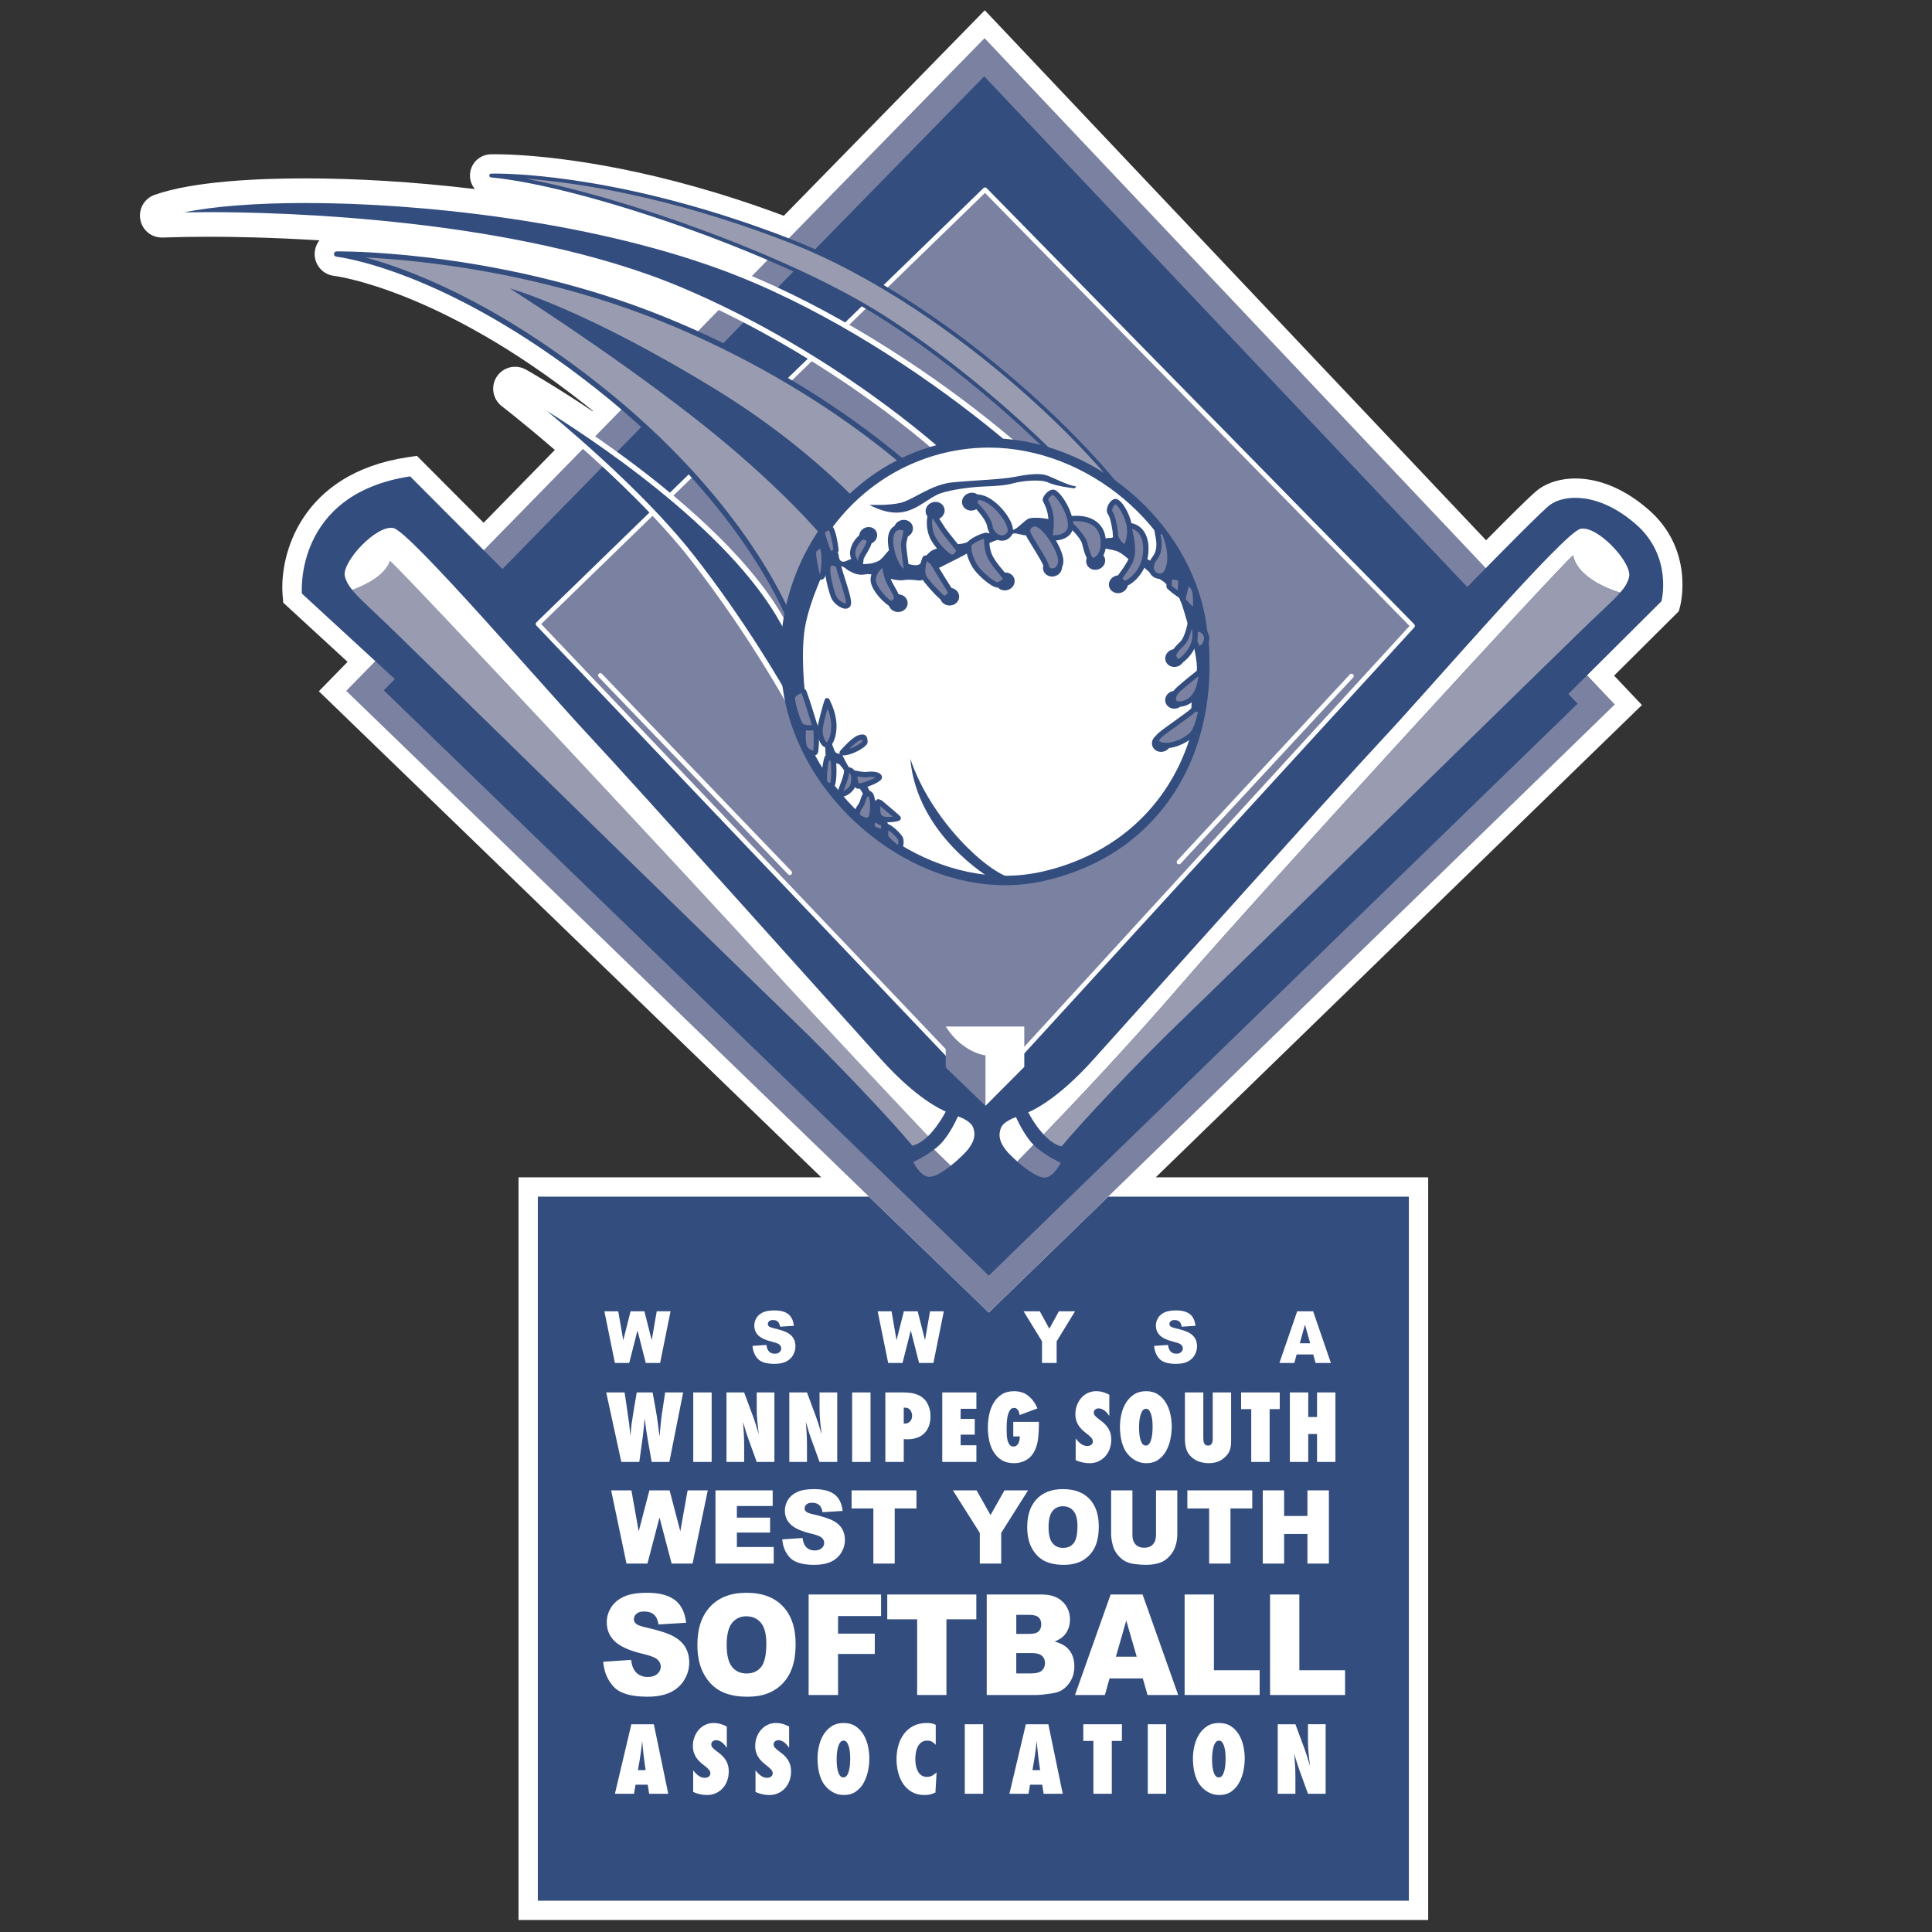 <?xml version="1.0" encoding="utf-8"?>
<!-- Generator: Adobe Illustrator 16.0.0, SVG Export Plug-In . SVG Version: 6.00 Build 0)  -->
<!DOCTYPE svg PUBLIC "-//W3C//DTD SVG 1.1//EN" "http://www.w3.org/Graphics/SVG/1.1/DTD/svg11.dtd">
<svg version="1.1" id="Layer_1" xmlns="http://www.w3.org/2000/svg" xmlns:xlink="http://www.w3.org/1999/xlink" x="0px" y="0px"
	 width="300px" height="300px" viewBox="0 0 300 300" enable-background="new 0 0 300 300" xml:space="preserve">
<rect x="0" y="0" width="300" height="300" fill="#333333" stroke="none"/>
<path fill="#FFFFFF" d="M80.515,298.141V182.817h47.011l-78.016-75.48l4.462-4.563l-9.991-9.191l-0.096-1.169
	c-0.516-6.311,2.864-18.906,19.347-21.407l1.502-0.228l10.363,10.394l11.058-11.307c-2.629-2.274-4.882-4.121-6.39-5.333
	l-1.139-0.907l-0.712-0.558c-1.412-1.084-1.751-3.095-0.778-4.58c0.635-0.966,1.701-1.541,2.853-1.541
	c0.585,0,1.164,0.152,1.673,0.439l0.927,0.533l1.711,1.017l0.936,0.568l1.133,0.7l1.401,0.881l1.282,0.82l1.323,0.861
	c0.439,0.289,1.649,1.096,1.649,1.096l0.049-0.05c-0.418-0.34-0.843-0.682-1.275-1.024C68.18,44.877,52.065,42.858,51.905,42.84
	c-1.771-0.179-3.118-1.733-3.041-3.536c0.03-0.747,0.301-1.431,0.737-1.979c-7.558-0.475-13.673-0.562-17.081-0.562
	c-2.583,0-5.024,0.041-7.254,0.12l-0.107,0.002c-1.674,0-3.059-1.142-3.367-2.778c-0.316-1.66,0.613-3.281,2.212-3.849
	c5.972-2.116,16.026-2.56,23.409-2.56c7.555,0,16.688,0.496,26.323,1.658c-0.496-0.597-0.784-1.368-0.76-2.195
	c0.049-1.733,1.445-3.138,3.177-3.198l0,0c0,0,0.263-0.01,0.771-0.01c0.291,0,0.699,0.004,1.198,0.017l0.19,0.004
	c4.8,0.136,17.949,1.087,36.048,6.963l0.134,0.042c0.643,0.209,1.304,0.43,1.968,0.655l0.233,0.078
	c0.664,0.226,1.34,0.462,2.02,0.703l0.225,0.078c0.639,0.227,1.286,0.464,1.936,0.703c0,0,0.677,0.249,0.834,0.308l31.205-31.909
	l77.841,82.297l3.216-3.235l1.653-1.638c0.473-0.466,0.915-0.896,1.306-1.271l0.717-0.679l0.472-0.433l0.423-0.371
	c0.142-0.121,0.29-0.237,0.398-0.316c1.465-1.065,3.479-1.651,5.671-1.651c2.639,0,6.746,0.832,11.326,4.797
	c7.155,6.193,5.049,14.665,4.956,15.022l-0.207,0.792l-10.049,10.001l4.319,4.566l-75.496,73.338h42.306v115.323H80.515z"/>
<g>
	<g>
		<rect x="83.515" y="185.817" fill="#334D7F" width="135.252" height="109.323"/>
		<path fill="#FFFFFF" d="M93.847,203.617h2.155l0.777,4.494l1.135-4.494h2.148l1.139,4.487l0.777-4.487h2.144l-1.619,8.026h-2.226
			l-1.288-5.053l-1.283,5.053H95.48L93.847,203.617z"/>
		<path fill="#FFFFFF" d="M116.852,208.988l2.159-0.147c0.047,0.383,0.143,0.675,0.286,0.876c0.233,0.324,0.567,0.487,1.002,0.487
			c0.323,0,0.573-0.084,0.749-0.249c0.176-0.166,0.263-0.359,0.263-0.578c0-0.208-0.083-0.394-0.25-0.559
			c-0.167-0.164-0.554-0.319-1.163-0.465c-0.995-0.245-1.705-0.569-2.129-0.975c-0.428-0.405-0.641-0.922-0.641-1.549
			c0-0.413,0.109-0.803,0.328-1.169c0.219-0.367,0.548-0.655,0.987-0.865c0.439-0.21,1.042-0.314,1.806-0.314
			c0.938,0,1.654,0.19,2.146,0.571c0.493,0.382,0.786,0.988,0.879,1.82l-2.139,0.137c-0.057-0.36-0.176-0.624-0.358-0.788
			c-0.183-0.164-0.434-0.246-0.754-0.246c-0.264,0-0.462,0.062-0.596,0.184s-0.2,0.271-0.2,0.445c0,0.128,0.055,0.243,0.166,0.345
			c0.106,0.106,0.36,0.205,0.761,0.297c0.992,0.233,1.702,0.47,2.131,0.708c0.429,0.239,0.742,0.536,0.937,0.89
			c0.195,0.354,0.293,0.75,0.293,1.188c0,0.515-0.13,0.989-0.39,1.424c-0.261,0.434-0.625,0.764-1.093,0.987
			c-0.467,0.225-1.057,0.337-1.768,0.337c-1.25,0-2.114-0.263-2.595-0.788C117.187,210.467,116.915,209.799,116.852,208.988z"/>
		<path fill="#FFFFFF" d="M136.284,203.617h2.155l0.776,4.494l1.136-4.494h2.148l1.138,4.487l0.777-4.487h2.145l-1.618,8.026h-2.226
			l-1.289-5.053l-1.283,5.053h-2.225L136.284,203.617z"/>
		<path fill="#FFFFFF" d="M158.942,203.617h2.521l1.479,2.708l1.482-2.708h2.508l-2.856,4.665v3.361h-2.273v-3.361L158.942,203.617z
			"/>
		<path fill="#FFFFFF" d="M179.212,208.988l2.159-0.147c0.047,0.383,0.142,0.675,0.285,0.876c0.233,0.324,0.567,0.487,1.002,0.487
			c0.324,0,0.574-0.084,0.749-0.249c0.176-0.166,0.264-0.359,0.264-0.578c0-0.208-0.084-0.394-0.251-0.559
			c-0.167-0.164-0.555-0.319-1.162-0.465c-0.995-0.245-1.705-0.569-2.13-0.975c-0.427-0.405-0.641-0.922-0.641-1.549
			c0-0.413,0.109-0.803,0.328-1.169c0.219-0.367,0.548-0.655,0.987-0.865c0.438-0.21,1.041-0.314,1.806-0.314
			c0.938,0,1.654,0.19,2.147,0.571c0.492,0.382,0.785,0.988,0.879,1.82l-2.14,0.137c-0.057-0.36-0.176-0.624-0.358-0.788
			c-0.182-0.164-0.433-0.246-0.754-0.246c-0.264,0-0.462,0.062-0.596,0.184s-0.2,0.271-0.2,0.445c0,0.128,0.055,0.243,0.165,0.345
			c0.106,0.106,0.36,0.205,0.762,0.297c0.991,0.233,1.702,0.47,2.132,0.708c0.429,0.239,0.741,0.536,0.937,0.89
			c0.194,0.354,0.293,0.75,0.293,1.188c0,0.515-0.13,0.989-0.391,1.424c-0.261,0.434-0.625,0.764-1.092,0.987
			c-0.468,0.225-1.058,0.337-1.77,0.337c-1.249,0-2.113-0.263-2.595-0.788C179.548,210.467,179.275,209.799,179.212,208.988z"/>
		<path fill="#FFFFFF" d="M203.916,210.318h-2.576l-0.358,1.325h-2.317l2.761-8.026h2.476l2.76,8.026h-2.377L203.916,210.318z
			 M203.445,208.583l-0.811-2.885l-0.802,2.885H203.445z"/>
		<path fill="#FFFFFF" d="M103.937,227.01h-2.745c-0.201-1.133-0.399-2.254-0.595-3.366c-0.196-1.11-0.357-2.238-0.484-3.382
			c-0.053,0.476-0.101,0.947-0.143,1.416c-0.042,0.47-0.095,0.941-0.159,1.416l-0.54,3.916h-2.792l-2.348-10.794h2.856
			c0.102,0.647,0.199,1.298,0.291,1.95c0.092,0.653,0.184,1.303,0.276,1.95l0.138,0.923c0.042,0.323,0.075,0.645,0.1,0.963
			c0.026,0.318,0.059,0.639,0.1,0.963c0.032-0.302,0.058-0.602,0.08-0.898c0.021-0.297,0.053-0.596,0.095-0.898
			c0.116-0.83,0.243-1.655,0.381-2.476c0.137-0.82,0.28-1.646,0.428-2.477h2.459l0.476,2.605c0.127,0.712,0.238,1.425,0.333,2.137
			c0.095,0.712,0.186,1.424,0.27,2.136c0.053-0.593,0.106-1.184,0.159-1.772c0.053-0.587,0.122-1.173,0.206-1.755l0.508-3.351h2.792
			L103.937,227.01z"/>
		<path fill="#FFFFFF" d="M107.648,227.01v-10.794h2.856v10.794H107.648z"/>
		<path fill="#FFFFFF" d="M117.502,227.01c-0.365-1.035-0.737-2.063-1.117-3.082c-0.38-1.02-0.716-2.063-1.009-3.132
			c0.042,0.583,0.082,1.16,0.119,1.731c0.037,0.572,0.056,1.149,0.056,1.731v2.751h-2.745v-10.794h2.745l1.405,3.787
			c0.167,0.453,0.318,0.906,0.454,1.359c0.135,0.453,0.272,0.906,0.41,1.359c-0.084-0.669-0.158-1.329-0.222-1.982
			c-0.063-0.652-0.094-1.319-0.094-1.999v-2.524h2.745v10.794H117.502z"/>
		<path fill="#FFFFFF" d="M127.259,227.01c-0.365-1.035-0.737-2.063-1.117-3.082c-0.38-1.02-0.716-2.063-1.009-3.132
			c0.042,0.583,0.082,1.16,0.119,1.731c0.037,0.572,0.056,1.149,0.056,1.731v2.751h-2.745v-10.794h2.745l1.405,3.787
			c0.167,0.453,0.318,0.906,0.454,1.359c0.135,0.453,0.272,0.906,0.41,1.359c-0.084-0.669-0.158-1.329-0.222-1.982
			c-0.063-0.652-0.095-1.319-0.095-1.999v-2.524h2.745v10.794H127.259z"/>
		<path fill="#FFFFFF" d="M132.32,227.01v-10.794h2.855v10.794H132.32z"/>
		<path fill="#FFFFFF" d="M140.237,216.216c0.402,0,0.801,0.027,1.198,0.081c0.397,0.054,0.78,0.162,1.15,0.323
			c0.645,0.292,1.124,0.734,1.436,1.327c0.312,0.594,0.469,1.241,0.469,1.942c0,0.658-0.104,1.225-0.311,1.699
			c-0.206,0.475-0.491,0.86-0.856,1.157c-0.364,0.297-0.803,0.504-1.316,0.623c-0.514,0.119-1.071,0.151-1.674,0.097v3.544h-2.856
			v-10.794H140.237z M140.479,221.055c0.357,0,0.639-0.116,0.845-0.348s0.309-0.521,0.309-0.866c0-0.334-0.095-0.628-0.285-0.882
			c-0.19-0.253-0.463-0.381-0.821-0.381h-0.195v2.477H140.479z"/>
		<path fill="#FFFFFF" d="M146.313,227.01v-10.794h5.3v2.541h-2.444v1.569h2.189v2.443h-2.189v1.651h2.444v2.589H146.313z"/>
		<path fill="#FFFFFF" d="M161.322,221.217c0,0.68-0.039,1.384-0.119,2.111c-0.079,0.729-0.271,1.4-0.579,2.015
			c-0.317,0.615-0.756,1.08-1.317,1.393c-0.561,0.313-1.174,0.469-1.84,0.469c-0.762,0-1.404-0.162-1.928-0.485
			s-0.943-0.749-1.261-1.278c-0.317-0.528-0.546-1.122-0.683-1.78c-0.138-0.658-0.206-1.321-0.206-1.99
			c0-0.658,0.068-1.324,0.206-1.999c0.137-0.674,0.365-1.28,0.683-1.82s0.734-0.979,1.253-1.319s1.164-0.509,1.936-0.509
			c0.889,0,1.632,0.244,2.229,0.735s1.065,1.136,1.404,1.935l-2.777,1.035c-0.01-0.12-0.034-0.246-0.071-0.377
			c-0.037-0.132-0.09-0.252-0.158-0.361c-0.069-0.11-0.153-0.2-0.254-0.271s-0.22-0.106-0.357-0.106
			c-0.296,0-0.523,0.133-0.682,0.398s-0.275,0.58-0.35,0.943c-0.073,0.363-0.116,0.732-0.126,1.106
			c-0.012,0.374-0.017,0.665-0.017,0.871c0,0.195,0.005,0.444,0.016,0.748s0.047,0.6,0.109,0.888
			c0.063,0.287,0.167,0.534,0.313,0.74s0.354,0.309,0.625,0.309c0.198,0,0.359-0.052,0.484-0.155s0.225-0.231,0.297-0.385
			c0.073-0.152,0.125-0.321,0.156-0.507c0.031-0.185,0.047-0.359,0.047-0.522h-1.016v-2.266h3.982V221.217z"/>
		<path fill="#FFFFFF" d="M172.254,219.873c-0.095-0.14-0.199-0.28-0.315-0.421c-0.115-0.14-0.245-0.267-0.387-0.38
			s-0.294-0.204-0.456-0.275c-0.163-0.069-0.334-0.104-0.513-0.104s-0.347,0.056-0.505,0.17c-0.157,0.112-0.236,0.272-0.236,0.478
			c0,0.184,0.066,0.351,0.197,0.501c0.132,0.151,0.3,0.303,0.505,0.453c0.205,0.151,0.424,0.318,0.654,0.502
			c0.231,0.184,0.449,0.401,0.655,0.655c0.205,0.254,0.373,0.551,0.504,0.891c0.132,0.339,0.197,0.741,0.197,1.205
			c0,0.508-0.079,0.982-0.237,1.425c-0.159,0.442-0.387,0.828-0.682,1.156c-0.297,0.33-0.651,0.591-1.063,0.785
			c-0.413,0.194-0.873,0.291-1.381,0.291c-0.37,0-0.737-0.04-1.103-0.121s-0.717-0.196-1.055-0.348v-3.382
			c0.212,0.302,0.474,0.574,0.782,0.816c0.308,0.243,0.654,0.364,1.037,0.364c0.213,0,0.406-0.06,0.582-0.178
			c0.176-0.119,0.264-0.297,0.264-0.534c0-0.194-0.066-0.369-0.199-0.526c-0.133-0.155-0.301-0.315-0.503-0.478
			c-0.202-0.161-0.421-0.336-0.654-0.525c-0.233-0.188-0.452-0.41-0.654-0.664c-0.202-0.253-0.37-0.547-0.503-0.882
			c-0.133-0.334-0.199-0.729-0.199-1.181c0-0.465,0.079-0.912,0.237-1.344c0.159-0.432,0.379-0.809,0.659-1.133
			c0.28-0.323,0.619-0.582,1.016-0.777c0.396-0.193,0.833-0.29,1.309-0.29c0.359,0,0.712,0.048,1.056,0.145
			c0.344,0.098,0.674,0.232,0.991,0.405V219.873z"/>
		<path fill="#FFFFFF" d="M181.947,221.508c0,0.637-0.068,1.289-0.206,1.958s-0.359,1.281-0.666,1.837s-0.714,1.012-1.222,1.368
			c-0.508,0.355-1.132,0.533-1.872,0.533c-0.571,0-1.105-0.129-1.603-0.388c-0.497-0.26-0.926-0.609-1.285-1.052
			c-0.232-0.281-0.426-0.594-0.579-0.939c-0.153-0.345-0.275-0.704-0.364-1.075c-0.091-0.373-0.154-0.75-0.191-1.134
			c-0.037-0.383-0.056-0.752-0.056-1.108c0-0.636,0.077-1.281,0.23-1.934c0.153-0.653,0.392-1.24,0.714-1.764
			s0.74-0.952,1.253-1.287c0.514-0.334,1.135-0.501,1.865-0.501c0.719,0,1.332,0.167,1.84,0.501
			c0.508,0.335,0.921,0.767,1.238,1.295c0.316,0.528,0.547,1.119,0.689,1.771C181.876,220.243,181.947,220.883,181.947,221.508z
			 M178.98,221.629c0-0.171-0.008-0.419-0.023-0.742c-0.016-0.322-0.059-0.64-0.127-0.952c-0.068-0.312-0.172-0.586-0.309-0.823
			c-0.139-0.236-0.329-0.354-0.572-0.354s-0.436,0.115-0.579,0.347c-0.143,0.231-0.251,0.506-0.325,0.823s-0.121,0.635-0.143,0.952
			c-0.021,0.317-0.032,0.563-0.032,0.734s0.009,0.417,0.024,0.734s0.059,0.635,0.127,0.952c0.069,0.317,0.175,0.592,0.317,0.823
			c0.143,0.23,0.336,0.346,0.579,0.346s0.436-0.115,0.579-0.346c0.143-0.231,0.248-0.504,0.317-0.815
			c0.068-0.313,0.113-0.627,0.135-0.944C178.971,222.047,178.98,221.802,178.98,221.629z"/>
		<path fill="#FFFFFF" d="M191.165,223.854c0,0.539-0.073,1.003-0.222,1.392s-0.428,0.761-0.841,1.117
			c-0.339,0.302-0.712,0.518-1.118,0.646c-0.407,0.13-0.834,0.194-1.277,0.194c-0.487,0-0.963-0.072-1.428-0.218
			c-0.467-0.146-0.884-0.386-1.254-0.721c-0.412-0.377-0.688-0.804-0.825-1.278s-0.206-0.987-0.206-1.537v-7.234h2.855v6.976
			c0,0.14,0.006,0.285,0.017,0.437c0.01,0.151,0.039,0.289,0.087,0.413c0.048,0.123,0.119,0.227,0.214,0.307
			c0.096,0.081,0.232,0.121,0.413,0.121c0.18,0,0.319-0.04,0.421-0.121c0.1-0.08,0.174-0.184,0.222-0.307
			c0.048-0.124,0.073-0.262,0.079-0.413c0.005-0.151,0.008-0.297,0.008-0.437v-6.976h2.855V223.854z"/>
		<path fill="#FFFFFF" d="M197.147,218.806v8.204h-2.856v-8.204h-1.57v-2.59h5.997v2.59H197.147z"/>
		<path fill="#FFFFFF" d="M204.509,227.01v-4.337h-1.365v4.337h-2.855v-10.794h2.855v3.819h1.365v-3.819h2.855v10.794H204.509z"/>
		<path fill="#FFFFFF" d="M100.799,278.535l-0.218-1.407h-1.895l-0.235,1.407h-2.967l2.554-10.794h3.491l2.237,10.794H100.799z
			 M100.251,274.861c-0.115-0.754-0.216-1.507-0.305-2.257c-0.089-0.75-0.164-1.508-0.227-2.273
			c-0.032,0.248-0.06,0.501-0.086,0.761c-0.026,0.259-0.055,0.513-0.086,0.76c-0.073,0.508-0.149,1.009-0.227,1.506
			c-0.079,0.496-0.165,0.998-0.259,1.504H100.251z"/>
		<path fill="#FFFFFF" d="M112.857,271.398c-0.095-0.14-0.2-0.28-0.315-0.421c-0.115-0.14-0.245-0.267-0.386-0.38
			s-0.294-0.204-0.458-0.275c-0.163-0.069-0.333-0.104-0.512-0.104c-0.179,0-0.347,0.056-0.504,0.17
			c-0.158,0.112-0.236,0.272-0.236,0.478c0,0.184,0.065,0.351,0.197,0.501c0.131,0.151,0.3,0.303,0.505,0.454
			c0.205,0.15,0.423,0.317,0.655,0.501c0.231,0.184,0.449,0.401,0.654,0.655c0.205,0.254,0.374,0.551,0.505,0.891
			c0.131,0.339,0.197,0.741,0.197,1.205c0,0.508-0.08,0.982-0.238,1.425s-0.386,0.828-0.682,1.156
			c-0.296,0.33-0.651,0.591-1.063,0.785c-0.413,0.194-0.873,0.291-1.38,0.291c-0.37,0-0.737-0.04-1.103-0.121
			c-0.365-0.081-0.717-0.196-1.055-0.348v-3.382c0.213,0.302,0.473,0.574,0.782,0.816c0.309,0.243,0.654,0.364,1.038,0.364
			c0.213,0,0.407-0.06,0.582-0.178c0.176-0.119,0.264-0.297,0.264-0.534c0-0.194-0.066-0.369-0.2-0.526
			c-0.133-0.155-0.3-0.315-0.503-0.478c-0.202-0.161-0.42-0.336-0.654-0.525c-0.234-0.188-0.453-0.41-0.654-0.664
			c-0.203-0.253-0.37-0.547-0.503-0.882c-0.133-0.334-0.2-0.729-0.2-1.181c0-0.465,0.079-0.912,0.238-1.344
			c0.158-0.432,0.378-0.809,0.658-1.133c0.28-0.323,0.619-0.582,1.016-0.777c0.396-0.193,0.833-0.29,1.309-0.29
			c0.359,0,0.711,0.048,1.055,0.145c0.344,0.098,0.674,0.232,0.992,0.405V271.398z"/>
		<path fill="#FFFFFF" d="M122.535,271.398c-0.095-0.14-0.2-0.28-0.315-0.421c-0.115-0.14-0.244-0.267-0.386-0.38
			c-0.142-0.113-0.294-0.204-0.458-0.275c-0.163-0.069-0.333-0.104-0.512-0.104c-0.179,0-0.348,0.056-0.505,0.17
			c-0.158,0.112-0.236,0.272-0.236,0.478c0,0.184,0.065,0.351,0.197,0.501c0.132,0.151,0.3,0.303,0.505,0.454
			c0.205,0.15,0.423,0.317,0.655,0.501c0.231,0.184,0.449,0.401,0.654,0.655c0.205,0.254,0.374,0.551,0.505,0.891
			c0.131,0.339,0.197,0.741,0.197,1.205c0,0.508-0.08,0.982-0.238,1.425c-0.159,0.442-0.386,0.828-0.682,1.156
			c-0.296,0.33-0.651,0.591-1.063,0.785c-0.413,0.194-0.873,0.291-1.38,0.291c-0.371,0-0.738-0.04-1.103-0.121
			c-0.365-0.081-0.717-0.196-1.055-0.348v-3.382c0.213,0.302,0.473,0.574,0.782,0.816c0.309,0.243,0.654,0.364,1.038,0.364
			c0.213,0,0.407-0.06,0.583-0.178c0.176-0.119,0.264-0.297,0.264-0.534c0-0.194-0.067-0.369-0.2-0.526
			c-0.133-0.155-0.3-0.315-0.503-0.478c-0.202-0.161-0.42-0.336-0.654-0.525c-0.234-0.188-0.452-0.41-0.654-0.664
			c-0.203-0.253-0.371-0.547-0.503-0.882c-0.133-0.334-0.2-0.729-0.2-1.181c0-0.465,0.079-0.912,0.238-1.344
			c0.158-0.432,0.378-0.809,0.658-1.133c0.28-0.323,0.619-0.582,1.016-0.777c0.396-0.193,0.833-0.29,1.309-0.29
			c0.359,0,0.711,0.048,1.055,0.145c0.344,0.098,0.674,0.232,0.992,0.405V271.398z"/>
		<path fill="#FFFFFF" d="M134.99,273.033c0,0.637-0.069,1.289-0.206,1.958c-0.138,0.669-0.36,1.281-0.667,1.837
			c-0.307,0.556-0.714,1.012-1.222,1.368c-0.508,0.355-1.132,0.533-1.873,0.533c-0.571,0-1.105-0.129-1.602-0.388
			c-0.498-0.26-0.926-0.609-1.286-1.052c-0.232-0.281-0.426-0.594-0.579-0.939c-0.153-0.345-0.275-0.704-0.365-1.075
			c-0.09-0.373-0.153-0.75-0.19-1.134c-0.037-0.383-0.055-0.752-0.055-1.108c0-0.636,0.076-1.281,0.23-1.934
			c0.153-0.653,0.391-1.24,0.714-1.764s0.74-0.952,1.253-1.287c0.513-0.334,1.134-0.501,1.864-0.501c0.719,0,1.333,0.167,1.84,0.501
			c0.507,0.335,0.92,0.767,1.237,1.295s0.547,1.119,0.69,1.771C134.919,271.769,134.99,272.408,134.99,273.033z M132.023,273.154
			c0-0.171-0.008-0.419-0.023-0.742c-0.016-0.322-0.059-0.64-0.127-0.952c-0.069-0.312-0.171-0.586-0.309-0.823
			c-0.138-0.236-0.328-0.354-0.571-0.354c-0.243,0-0.436,0.115-0.579,0.347c-0.143,0.231-0.251,0.506-0.326,0.823
			c-0.074,0.317-0.122,0.635-0.143,0.952c-0.021,0.317-0.032,0.563-0.032,0.734s0.008,0.417,0.023,0.734
			c0.016,0.317,0.058,0.635,0.127,0.952c0.068,0.317,0.174,0.592,0.317,0.823c0.143,0.23,0.335,0.346,0.58,0.346
			c0.243,0,0.436-0.115,0.579-0.346c0.143-0.231,0.249-0.504,0.317-0.815c0.068-0.313,0.113-0.627,0.135-0.944
			C132.012,273.572,132.023,273.327,132.023,273.154z"/>
		<path fill="#FFFFFF" d="M145.255,278.342c-0.307,0.14-0.582,0.24-0.825,0.299c-0.243,0.06-0.534,0.089-0.872,0.089
			c-0.762,0-1.417-0.159-1.968-0.478c-0.55-0.317-0.999-0.738-1.349-1.262c-0.349-0.523-0.608-1.117-0.777-1.78
			c-0.169-0.664-0.254-1.341-0.254-2.031c0-0.744,0.095-1.456,0.286-2.136c0.19-0.68,0.479-1.278,0.865-1.796
			c0.385-0.519,0.872-0.932,1.459-1.239c0.587-0.307,1.278-0.46,2.071-0.46c0.285,0,0.526,0.016,0.722,0.049s0.426,0.109,0.69,0.229
			v3.104c-0.19-0.205-0.386-0.364-0.587-0.478s-0.444-0.17-0.73-0.17c-0.38,0-0.69,0.092-0.928,0.273
			c-0.238,0.183-0.426,0.416-0.563,0.7c-0.137,0.284-0.232,0.596-0.285,0.933c-0.053,0.338-0.08,0.657-0.08,0.958
			c0,0.3,0.026,0.611,0.08,0.934c0.053,0.321,0.146,0.619,0.278,0.893c0.132,0.273,0.314,0.499,0.547,0.676
			c0.233,0.177,0.534,0.266,0.904,0.266c0.307,0,0.577-0.064,0.809-0.194c0.233-0.13,0.46-0.297,0.683-0.502L145.255,278.342z"/>
		<path fill="#FFFFFF" d="M149.809,278.535v-10.794h2.855v10.794H149.809z"/>
		<path fill="#FFFFFF" d="M162.057,278.535l-0.219-1.407h-1.895l-0.234,1.407h-2.968l2.555-10.794h3.49l2.237,10.794H162.057z
			 M161.51,274.861c-0.115-0.754-0.217-1.507-0.306-2.257c-0.088-0.75-0.164-1.508-0.226-2.273
			c-0.032,0.248-0.061,0.501-0.087,0.761c-0.026,0.259-0.055,0.513-0.086,0.76c-0.073,0.508-0.148,1.009-0.228,1.506
			c-0.078,0.496-0.165,0.998-0.258,1.504H161.51z"/>
		<path fill="#FFFFFF" d="M172.64,270.331v8.204h-2.856v-8.204h-1.57v-2.59h5.997v2.59H172.64z"/>
		<path fill="#FFFFFF" d="M178.225,278.535v-10.794h2.855v10.794H178.225z"/>
		<path fill="#FFFFFF" d="M193.281,273.033c0,0.637-0.069,1.289-0.206,1.958c-0.138,0.669-0.36,1.281-0.667,1.837
			s-0.714,1.012-1.222,1.368c-0.507,0.355-1.132,0.533-1.872,0.533c-0.57,0-1.105-0.129-1.602-0.388
			c-0.498-0.26-0.927-0.609-1.286-1.052c-0.232-0.281-0.426-0.594-0.579-0.939c-0.153-0.345-0.275-0.704-0.364-1.075
			c-0.091-0.373-0.153-0.75-0.19-1.134c-0.038-0.383-0.056-0.752-0.056-1.108c0-0.636,0.076-1.281,0.229-1.934
			c0.153-0.653,0.392-1.24,0.714-1.764c0.323-0.523,0.74-0.952,1.254-1.287c0.513-0.334,1.135-0.501,1.864-0.501
			c0.72,0,1.333,0.167,1.84,0.501c0.508,0.335,0.921,0.767,1.238,1.295s0.547,1.119,0.69,1.771
			C193.21,271.769,193.281,272.408,193.281,273.033z M190.314,273.154c0-0.171-0.008-0.419-0.024-0.742
			c-0.016-0.322-0.058-0.64-0.127-0.952c-0.068-0.312-0.172-0.586-0.309-0.823c-0.138-0.236-0.329-0.354-0.571-0.354
			c-0.244,0-0.437,0.115-0.579,0.347s-0.252,0.506-0.325,0.823c-0.074,0.317-0.122,0.635-0.144,0.952
			c-0.021,0.317-0.031,0.563-0.031,0.734s0.008,0.417,0.023,0.734c0.017,0.317,0.059,0.635,0.127,0.952
			c0.069,0.317,0.175,0.592,0.317,0.823c0.143,0.23,0.336,0.346,0.579,0.346s0.437-0.115,0.579-0.346
			c0.143-0.231,0.248-0.504,0.317-0.815c0.068-0.313,0.113-0.627,0.136-0.944C190.304,273.572,190.314,273.327,190.314,273.154z"/>
		<path fill="#FFFFFF" d="M203.102,278.535c-0.364-1.035-0.736-2.063-1.116-3.082c-0.38-1.02-0.717-2.063-1.01-3.132
			c0.042,0.583,0.082,1.16,0.119,1.731c0.037,0.572,0.056,1.149,0.056,1.731v2.751h-2.745v-10.794h2.745l1.405,3.787
			c0.166,0.453,0.317,0.906,0.453,1.359s0.272,0.906,0.41,1.359c-0.085-0.669-0.158-1.329-0.222-1.982
			c-0.063-0.652-0.096-1.319-0.096-1.999v-2.524h2.745v10.794H203.102z"/>
		<path fill="#FFFFFF" d="M93.669,258.035l4.328-0.287c0.093,0.745,0.285,1.313,0.573,1.703c0.468,0.632,1.138,0.947,2.008,0.947
			c0.649,0,1.149-0.161,1.501-0.484c0.352-0.322,0.528-0.697,0.528-1.123c0-0.404-0.168-0.767-0.502-1.086
			c-0.335-0.319-1.111-0.621-2.33-0.905c-1.996-0.475-3.418-1.106-4.269-1.894c-0.857-0.788-1.286-1.792-1.286-3.013
			c0-0.802,0.219-1.561,0.658-2.273s1.099-1.273,1.979-1.682c0.88-0.407,2.087-0.612,3.62-0.612c1.881,0,3.315,0.371,4.303,1.112
			c0.988,0.742,1.575,1.922,1.763,3.54l-4.289,0.266c-0.114-0.702-0.353-1.214-0.718-1.532c-0.365-0.32-0.869-0.479-1.512-0.479
			c-0.529,0-0.927,0.119-1.195,0.357c-0.268,0.237-0.401,0.526-0.401,0.866c0,0.249,0.11,0.473,0.331,0.671
			c0.214,0.206,0.723,0.398,1.526,0.575c1.988,0.454,3.413,0.914,4.273,1.379s1.486,1.041,1.878,1.729
			c0.391,0.688,0.587,1.459,0.587,2.311c0,1-0.261,1.923-0.783,2.768c-0.522,0.844-1.252,1.484-2.189,1.921
			c-0.938,0.437-2.119,0.655-3.545,0.655c-2.503,0-4.238-0.512-5.202-1.533C94.341,260.91,93.796,259.611,93.669,258.035z"/>
		<path fill="#FFFFFF" d="M108.29,255.406c0-2.548,0.669-4.531,2.009-5.951c1.339-1.419,3.203-2.129,5.593-2.129
			c2.45,0,4.338,0.697,5.664,2.092s1.988,3.348,1.988,5.86c0,1.824-0.29,3.319-0.869,4.487c-0.579,1.167-1.416,2.075-2.511,2.725
			c-1.094,0.649-2.458,0.975-4.092,0.975c-1.66,0-3.035-0.281-4.123-0.842c-1.088-0.56-1.97-1.447-2.646-2.661
			C108.628,258.748,108.29,257.23,108.29,255.406z M112.839,255.428c0,1.575,0.276,2.707,0.829,3.396
			c0.552,0.688,1.304,1.032,2.254,1.032c0.978,0,1.734-0.337,2.27-1.011c0.536-0.675,0.804-1.885,0.804-3.63
			c0-1.469-0.28-2.543-0.839-3.221c-0.559-0.678-1.317-1.017-2.274-1.017c-0.917,0-1.654,0.345-2.209,1.033
			C113.117,252.699,112.839,253.838,112.839,255.428z"/>
		<path fill="#FFFFFF" d="M125.563,247.593h11.248v3.353h-6.678v2.726h5.704v3.151h-5.704v6.376h-4.569V247.593z"/>
		<path fill="#FFFFFF" d="M137.774,247.593h13.828v3.854h-4.64v11.752h-4.548v-11.752h-4.64V247.593z"/>
		<path fill="#FFFFFF" d="M153.219,247.593h8.516c1.419,0,2.509,0.372,3.269,1.117s1.14,1.668,1.14,2.768
			c0,0.923-0.271,1.714-0.813,2.374c-0.362,0.44-0.891,0.788-1.587,1.044c1.058,0.27,1.836,0.732,2.334,1.389
			c0.499,0.656,0.749,1.481,0.749,2.476c0,0.809-0.178,1.536-0.532,2.182c-0.355,0.646-0.841,1.156-1.457,1.533
			c-0.381,0.234-0.957,0.404-1.727,0.511c-1.024,0.143-1.704,0.213-2.039,0.213h-7.853V247.593z M157.808,253.714h1.979
			c0.71,0,1.203-0.13,1.481-0.389c0.277-0.259,0.416-0.634,0.416-1.123c0-0.454-0.139-0.81-0.416-1.064
			c-0.278-0.256-0.762-0.384-1.451-0.384h-2.009V253.714z M157.808,259.845h2.32c0.783,0,1.335-0.147,1.656-0.441
			s0.482-0.69,0.482-1.187c0-0.462-0.159-0.832-0.477-1.113c-0.318-0.279-0.876-0.42-1.673-0.42h-2.31V259.845z"/>
		<path fill="#FFFFFF" d="M177.453,260.622h-5.165l-0.717,2.576h-4.646l5.533-15.605h4.963l5.531,15.605h-4.764L177.453,260.622z
			 M176.509,257.248l-1.624-5.61l-1.608,5.61H176.509z"/>
		<path fill="#FFFFFF" d="M183.947,247.593h4.55v11.763h7.1v3.843h-11.649V247.593z"/>
		<path fill="#FFFFFF" d="M197.213,247.593h4.549v11.763h7.101v3.843h-11.649V247.593z"/>
		<path fill="#FFFFFF" d="M94.897,231.423h3.148l1.133,6.365l1.659-6.365h3.137l1.663,6.357l1.135-6.357h3.132l-2.364,11.37h-3.25
			l-1.882-7.158l-1.874,7.158h-3.25L94.897,231.423z"/>
		<path fill="#FFFFFF" d="M111.1,231.423h8.882v2.428h-5.561v1.807h5.158v2.319h-5.158v2.241h5.722v2.575H111.1V231.423z"/>
		<path fill="#FFFFFF" d="M121.47,239.031l3.154-0.209c0.068,0.543,0.207,0.956,0.417,1.241c0.341,0.46,0.829,0.69,1.463,0.69
			c0.473,0,0.838-0.118,1.094-0.354c0.256-0.235,0.384-0.508,0.384-0.818c0-0.295-0.122-0.559-0.366-0.791
			c-0.244-0.232-0.81-0.452-1.697-0.659c-1.454-0.347-2.49-0.807-3.109-1.381c-0.624-0.573-0.937-1.305-0.937-2.194
			c0-0.584,0.16-1.137,0.479-1.656c0.319-0.52,0.8-0.928,1.441-1.226c0.641-0.297,1.52-0.445,2.637-0.445
			c1.371,0,2.416,0.271,3.135,0.81c0.72,0.541,1.147,1.4,1.284,2.579l-3.124,0.194c-0.083-0.512-0.258-0.885-0.523-1.117
			s-0.633-0.349-1.101-0.349c-0.385,0-0.675,0.087-0.871,0.26s-0.292,0.384-0.292,0.632c0,0.181,0.08,0.344,0.241,0.488
			c0.156,0.15,0.527,0.29,1.112,0.419c1.448,0.331,2.486,0.666,3.113,1.005c0.626,0.339,1.083,0.759,1.368,1.261
			c0.285,0.501,0.428,1.062,0.428,1.683c0,0.729-0.19,1.401-0.571,2.017s-0.912,1.082-1.595,1.399
			c-0.683,0.318-1.543,0.478-2.583,0.478c-1.824,0-3.087-0.373-3.79-1.117C121.96,241.125,121.563,240.179,121.47,239.031z"/>
		<path fill="#FFFFFF" d="M132.235,231.423h10.075v2.808h-3.38v8.563h-3.314v-8.563h-3.381V231.423z"/>
		<path fill="#FFFFFF" d="M147.965,231.423h3.682l2.161,3.836l2.165-3.836h3.662l-4.17,6.608v4.762h-3.322v-4.762L147.965,231.423z"
			/>
		<path fill="#FFFFFF" d="M159.506,237.116c0-1.856,0.488-3.302,1.464-4.336s2.334-1.551,4.075-1.551
			c1.785,0,3.161,0.508,4.127,1.523c0.966,1.017,1.448,2.439,1.448,4.27c0,1.329-0.211,2.419-0.633,3.27s-1.031,1.513-1.829,1.985
			c-0.798,0.474-1.791,0.71-2.981,0.71c-1.21,0-2.211-0.205-3.004-0.613c-0.792-0.408-1.436-1.055-1.928-1.939
			C159.752,239.552,159.506,238.445,159.506,237.116z M162.821,237.131c0,1.148,0.2,1.974,0.604,2.475
			c0.402,0.501,0.949,0.752,1.643,0.752c0.712,0,1.263-0.245,1.653-0.736c0.39-0.491,0.585-1.373,0.585-2.645
			c0-1.07-0.204-1.853-0.61-2.347c-0.408-0.493-0.96-0.74-1.657-0.74c-0.669,0-1.205,0.251-1.61,0.752
			C163.022,235.144,162.821,235.974,162.821,237.131z"/>
		<path fill="#FFFFFF" d="M179.505,231.423h3.308v6.774c0,0.672-0.099,1.306-0.296,1.902c-0.198,0.597-0.508,1.119-0.93,1.565
			c-0.422,0.447-0.864,0.762-1.328,0.942c-0.644,0.253-1.417,0.38-2.319,0.38c-0.521,0-1.091-0.039-1.708-0.117
			c-0.617-0.077-1.133-0.23-1.548-0.46c-0.414-0.23-0.794-0.557-1.138-0.981c-0.344-0.423-0.579-0.86-0.706-1.31
			c-0.205-0.724-0.307-1.364-0.307-1.922v-6.774h3.307v6.936c0,0.62,0.162,1.104,0.486,1.453s0.774,0.523,1.35,0.523
			c0.571,0,1.019-0.172,1.344-0.516c0.324-0.344,0.485-0.83,0.485-1.461V231.423z"/>
		<path fill="#FFFFFF" d="M184.374,231.423h10.075v2.808h-3.381v8.563h-3.314v-8.563h-3.38V231.423z"/>
		<path fill="#FFFFFF" d="M196.083,231.423h3.314v3.979h3.622v-3.979h3.329v11.37h-3.329v-4.599h-3.622v4.599h-3.314V231.423z"/>
	</g>
	<g>
		<path fill="#FFFFFF" d="M257.991,93.364l-11.542,11.487l4.295,4.54l-97.201,94.423l-99.779-96.535l4.516-4.618L46.876,92.169
			c0,0-1.263-15.455,16.807-18.197l11.436,11.469l15.396-15.744c-5.924-5.269-10.685-8.943-10.776-9.013
			c-0.171-0.131-0.211-0.373-0.093-0.553c0.118-0.18,0.356-0.239,0.544-0.133c0.134,0.075,5.369,3.024,12.225,7.756l4.073-4.165
			c-1.224-1.047-2.493-2.1-3.826-3.154C69.059,41.747,52.396,39.875,52.231,39.858c-0.217-0.022-0.379-0.209-0.37-0.427
			c0.009-0.217,0.187-0.39,0.404-0.394l0.357-0.002c2.597,0,26.08,0.284,50.438,10.119c1.813,0.732,3.583,1.495,5.316,2.278
			l3.222-3.295c-1.996-0.96-4.052-1.895-6.167-2.786C79.911,34.6,43.172,33.764,32.521,33.764c-2.618,0-5.095,0.041-7.362,0.122
			c-0.225,0-0.381-0.135-0.419-0.334c-0.038-0.2,0.075-0.397,0.267-0.465c4.346-1.54,12.303-2.388,22.406-2.388
			c17.562,0,43.761,2.711,64.626,10.322c1.573,0.574,3.144,1.195,4.709,1.853l2.44-2.496c-15.381-6.606-33.286-11.928-42.948-12.829
			c-0.154-0.015-0.271-0.146-0.266-0.301s0.128-0.28,0.283-0.285c0,0,0.226-0.008,0.667-0.008c3.268,0,20.808,0.486,45.559,10.055
			L152.88,5.925l77.833,82.289c4.754-4.839,9.094-9.181,9.992-9.834c2.155-1.567,7.443-2.057,13.271,2.987
			S257.991,93.364,257.991,93.364z"/>
		<polygon fill="#334D7F" points="152.855,8.892 56.68,107.238 153.54,200.949 247.854,109.33 		"/>
		<g>
			<path fill="#7B81A1" d="M153.543,203.813l-99.779-96.535L152.88,5.925l97.864,103.465L153.543,203.813z M59.596,107.197
				l93.941,90.887l91.429-88.815l-92.135-97.41L59.596,107.197z"/>
		</g>
		<path fill="#334D7F" d="M253.976,81.366c-5.827-5.044-11.115-4.554-13.271-2.987c-2.154,1.567-24.093,24.337-24.093,24.337
			l20.861,11.067l20.518-20.42C257.991,93.364,259.803,86.41,253.976,81.366z"/>
		<path fill="#334D7F" d="M80.283,90.622L63.683,73.972c-18.07,2.742-16.807,18.197-16.807,18.197l22.536,20.733l36.53,1.554
			L80.283,90.622z"/>
		<polygon fill="#7B81A1" points="152.953,29.459 83.539,96.89 147.64,164.246 157.966,164.246 219.354,97.186 		"/>
		<path fill="#FFFFFF" d="M157.966,164.599H147.64c-0.096,0-0.188-0.039-0.255-0.108L83.284,97.132
			c-0.133-0.14-0.129-0.361,0.01-0.496l69.414-67.431c0.139-0.135,0.361-0.132,0.498,0.006l66.401,67.727
			c0.131,0.134,0.135,0.347,0.009,0.485l-61.39,67.06C158.159,164.558,158.064,164.599,157.966,164.599z M147.791,163.895h10.02
			l61.059-66.7l-65.923-67.238L84.035,96.899L147.791,163.895z"/>
		<path fill="#999CB0" d="M122.47,37.319C94.777,26.594,76.267,27.255,76.267,27.255c14.177,1.322,44.733,11.752,60.6,21.816
			c15.866,10.063,27.985,22.844,27.985,22.844l14.397,12.572C176.531,75.757,150.161,48.043,122.47,37.319z"/>
		<g>
			<path fill="#334D7F" d="M179.249,84.781c-0.069,0-0.138-0.024-0.193-0.073l-14.397-12.571
				c-0.141-0.147-12.298-12.891-27.949-22.817C120.65,39.134,90.037,28.835,76.24,27.548c-0.154-0.015-0.271-0.146-0.266-0.301
				s0.128-0.28,0.283-0.285c0,0,0.226-0.008,0.667-0.008c3.272,0,20.852,0.487,45.652,10.091
				c27.73,10.739,54.283,38.775,56.955,47.355c0.038,0.125-0.011,0.262-0.121,0.333C179.36,84.765,179.305,84.781,179.249,84.781z
				 M81.656,27.746c15.33,2.87,41.086,12.019,55.368,21.078c15.714,9.967,27.919,22.762,28.042,22.89l13.482,11.771
				c-4.301-9.569-29.691-35.632-56.185-45.892C103.613,30.331,89.022,28.302,81.656,27.746z"/>
		</g>
		<path fill="#334D7F" d="M123.056,99.604c-8.431-19.91-43.066-39.245-43.066-39.245s17.531,13.466,27.472,26.174
			c9.94,12.708,16.262,24.72,16.262,24.72L123.056,99.604z"/>
		<path fill="#FFFFFF" d="M123.723,111.664c-0.149,0-0.292-0.082-0.364-0.22c-0.063-0.12-6.421-12.128-16.222-24.658
			c-9.795-12.522-27.223-25.967-27.398-26.101c-0.171-0.131-0.211-0.373-0.093-0.553c0.118-0.18,0.356-0.239,0.544-0.133
			c0.348,0.194,34.856,19.633,43.245,39.444c0.019,0.043,0.029,0.09,0.032,0.137l0.667,11.649c0.011,0.193-0.114,0.368-0.301,0.42
			C123.796,111.659,123.76,111.664,123.723,111.664z M84.904,63.793c5.921,4.916,16.173,13.911,22.881,22.486
			c7.745,9.901,13.351,19.48,15.423,23.18l-0.559-9.76C116.287,84.777,94.832,70.016,84.904,63.793z"/>
		<path fill="#999CB0" d="M102.907,49.536C76.953,39.057,52.272,39.449,52.272,39.449s16.65,1.665,40.645,20.665
			c23.995,19,30.139,37.072,30.139,37.072L151.3,83.525C147.21,76.419,128.86,60.016,102.907,49.536z"/>
		<g>
			<path fill="#334D7F" d="M123.056,97.597c-0.054,0-0.108-0.01-0.159-0.032c-0.109-0.045-0.193-0.135-0.231-0.247
				c-0.061-0.18-6.396-18.189-30.004-36.883C69.059,41.747,52.396,39.875,52.231,39.858c-0.217-0.022-0.379-0.209-0.37-0.427
				c0.009-0.217,0.187-0.39,0.404-0.394l0.357-0.002c2.597,0,26.08,0.284,50.438,10.119c26.635,10.755,44.794,27.559,48.596,34.165
				c0.058,0.099,0.071,0.217,0.037,0.326c-0.034,0.109-0.111,0.199-0.214,0.25l-28.245,13.661
				C123.178,97.584,123.117,97.597,123.056,97.597z M56.76,39.979c6.537,1.757,19.784,6.646,36.412,19.813
				c21.771,17.239,28.985,33.949,30.11,36.829l27.434-13.269c-4.207-6.766-22.013-22.955-47.963-33.433
				C83.584,42.178,64.967,40.388,56.76,39.979z"/>
		</g>
		<path fill="#334D7F" d="M111.231,60.53C90.517,47.822,79.156,44.787,79.156,44.787s14.985,9.451,28.5,19.979
			c13.515,10.528,20.237,18.784,20.237,18.784l14.858,6.277C142.247,88.127,131.945,73.237,111.231,60.53z"/>
		<path fill="#334D7F" d="M111.897,41.408c-30.341-11.067-74.315-12.34-86.753-7.933c16.454-0.587,54.552,0.588,80.448,11.498
			c24.556,10.346,41.262,26.012,41.262,26.012l21.745,10.977C172.384,80.579,142.131,52.436,111.897,41.408z"/>
		<path fill="#FFFFFF" d="M168.599,82.373c-0.063,0-0.127-0.015-0.185-0.044l-21.746-10.977c-0.035-0.018-0.067-0.041-0.096-0.067
			c-0.167-0.156-16.94-15.737-41.141-25.933C79.911,34.6,43.172,33.764,32.521,33.764c-2.618,0-5.095,0.041-7.362,0.122
			c-0.225,0-0.381-0.135-0.419-0.334c-0.038-0.2,0.075-0.397,0.267-0.465c4.346-1.54,12.303-2.388,22.406-2.388
			c17.562,0,43.761,2.711,64.626,10.322c28.857,10.526,57.293,36.196,57.294,40.448c0,0.421-0.216,0.741-0.592,0.879
			C168.694,82.365,168.646,82.373,168.599,82.373z M147.09,70.644l21.42,10.812c-0.075-3.446-27.648-29.045-56.754-39.662
			C90.992,34.22,64.903,31.522,47.412,31.522c-7.691,0-14.289,0.518-18.813,1.451c1.265-0.021,2.575-0.032,3.921-0.032
			c10.691,0,47.567,0.84,73.23,11.653C129.481,54.592,146.113,69.742,147.09,70.644z"/>
		<path fill="#FFFFFF" d="M186.559,96.764c2.842,17.999-5.688,35.019-24.604,39.306c-17.486,3.963-36.708-10.718-39.589-28.71
			c-2.882-17.992,8.749-35.381,26.452-38.217C166.521,66.308,183.909,79.979,186.559,96.764z"/>
		<path fill="#334D7F" d="M128.154,83.55c0.118-0.079-0.458-0.796-0.825-0.188c-0.367,0.608-1.304,1.742-2.367,4.384
			c-1.063,2.643-2.518,5.911-3.252,10.857c-0.734,4.946,0.923,10.406,1.234,11.53s0.777,1.119,0.777,1.119l1.335-3.188
			c-0.055-0.161-0.815-6.816,0-10.979s2.945-8.355,3.097-8.986C128.306,87.469,128.037,83.629,128.154,83.55z"/>
		<path fill="#334D7F" d="M187.623,99.226c-0.515-2.961-3.377-10.206-3.753-10.959c-0.377-0.754-1.095-1.554-1.095-1.554
			l-0.427-0.499l-1.478-1.371c-0.667,2.02-1.034,3.501-0.813,3.826c0.22,0.324,1.714,1.548,2.381,2.956
			c0.667,1.408,0.732,0.977,1.471,3.465c0.739,2.488,1.951,6.391,1.951,8.667c0,2.277-0.771,3.791-0.79,4.76s-0.202,2.401,0,2.548
			s1.744,0.074,1.781-0.44S188.137,102.187,187.623,99.226z"/>
		<g>
			<path fill="#334D7F" d="M156.072,137.456c-16.061,0-31.829-13.729-34.431-29.98c-1.433-8.942,0.565-17.935,5.625-25.324
				c5.11-7.461,12.723-12.339,21.436-13.735c1.589-0.254,3.214-0.383,4.83-0.383c16.12,0,31.262,12.837,33.752,28.615
				c1.451,9.193-0.053,18.172-4.235,25.282c-4.489,7.632-11.728,12.77-20.932,14.855
				C160.156,137.23,158.123,137.456,156.072,137.456z M153.532,69.503c-1.539,0-3.086,0.123-4.598,0.365
				c-8.311,1.331-15.576,5.989-20.456,13.114c-4.847,7.077-6.76,15.693-5.387,24.261c2.495,15.581,17.598,28.744,32.98,28.744
				c1.941,0,3.866-0.213,5.721-0.633c17.39-3.942,27.051-19.404,24.041-38.476C183.451,81.783,168.961,69.503,153.532,69.503z"/>
		</g>
		<path fill="#334D7F" d="M157.58,74.045c-2.057,0.417-6.487,0.539-9.695,0.857c-3.207,0.318-6.023,2.62-7.884,3.134
			s-4.995,0.343-4.995,0.343s2.571,1.567,5.093,1.151c2.522-0.417,4.162-2.326,5.975-2.938c1.812-0.612,4.872-0.979,6.807-1.053
			c1.935-0.073,3.306-0.171,4.529-0.514c1.225-0.342,4.188-0.661,5.362-0.098c1.176,0.563,3.967,0.906,4.064,0.906l0.318-0.294
			c-1.396-0.147-3.845-1.518-4.832-1.788C161.335,73.482,159.637,73.629,157.58,74.045z"/>
		<path fill="#334D7F" d="M181.953,89.54c-0.15-0.029-1.21-0.828-1.741-1.392c-0.53-0.563-1.696-1.126-2.282-1.445
			c-0.585-0.318-1.227-0.93-1.447-1.371c-0.22-0.441-1.321-1.159-1.958-1.983c-0.638-0.825-1.641,0.245-2.082,0.175
			c-0.44-0.069-2.374,0.437-2.448,0.486c-0.073,0.049,0.49,0.759,1.077,0.995c0.588,0.237,1.567,0.327,2.277,0.547
			s2.032,1.347,2.302,1.665c0.27,0.318,1.469,0.392,1.469,0.392s1.445,1.494,2.89,2.277c1.444,0.783,1.298,1.469,2.43,1.738
			L181.953,89.54z"/>
		<path fill="#334D7F" d="M137.399,126.803c-0.404-0.844-1.267-2.13-1.708-2.846c-0.441-0.716-1.58-2.883-1.653-3.012
			c-0.074-0.128-1.579-0.752-2.075-1.542c-0.496-0.79-1.193-2.148-1.193-2.258c0-0.11-0.863-0.037-1.083-0.386
			c-0.221-0.349-0.771-2.075-0.771-2.075s-0.716-0.496-0.734,0s-0.114,3.048,0.228,3.471c0.342,0.422,1.609,0.275,1.902,0.514
			c0.294,0.239,1.267,1.689,2.075,2.534s1.5,1.566,1.807,2.555c0.305,0.989,0.581,1.962,0.911,2.513s0.551,0.452,0.918,0.997
			c0.367,0.545,0.716,0.911,0.716,0.911l1.967,1.783C138.409,129.429,137.803,127.648,137.399,126.803z"/>
		<ellipse fill="#334D7F" cx="139.457" cy="93.658" rx="1.486" ry="1.377"/>
		<ellipse fill="#334D7F" cx="147.453" cy="92.647" rx="1.486" ry="1.377"/>
		
			<ellipse transform="matrix(0.958 -0.288 0.288 0.958 -19.382 48.778)" fill="#334D7F" cx="156.029" cy="90.238" rx="1.486" ry="1.377"/>
		
			<ellipse transform="matrix(0.958 -0.288 0.288 0.958 -18.452 50.792)" fill="#334D7F" cx="163.374" cy="88.099" rx="1.486" ry="1.377"/>
		
			<ellipse transform="matrix(0.958 -0.288 0.288 0.958 -17.866 52.69)" fill="#334D7F" cx="170.077" cy="87.044" rx="1.486" ry="1.377"/>
		
			<ellipse transform="matrix(0.958 -0.288 0.288 0.958 -18.762 53.848)" fill="#334D7F" cx="173.603" cy="90.68" rx="1.486" ry="1.377"/>
		
			<ellipse transform="matrix(0.958 -0.288 0.288 0.958 -21.69 56.852)" fill="#334D7F" cx="182.349" cy="102.133" rx="1.486" ry="1.377"/>
		
			<ellipse transform="matrix(0.958 -0.288 0.288 0.958 -23.553 57.158)" fill="#334D7F" cx="182.349" cy="108.572" rx="1.486" ry="1.377"/>
		
			<ellipse transform="matrix(0.958 -0.288 0.288 0.958 -25.574 56.85)" fill="#334D7F" cx="180.292" cy="115.281" rx="1.486" ry="1.377"/>
		
			<ellipse transform="matrix(0.958 -0.288 0.288 0.958 -16.038 46.721)" fill="#334D7F" cx="150.8" cy="77.877" rx="1.486" ry="1.378"/>
		
			<ellipse transform="matrix(0.958 -0.288 0.288 0.958 -16.683 45.188)" fill="#334D7F" cx="145.156" cy="79.264" rx="1.486" ry="1.378"/>
		
			<ellipse transform="matrix(0.958 -0.288 0.288 0.958 -17.697 43.865)" fill="#334D7F" cx="140.235" cy="82.079" rx="1.486" ry="1.377"/>
		
			<ellipse transform="matrix(0.906 -0.422 0.422 0.906 -22.499 64.76)" fill="#334D7F" cx="134.896" cy="83.153" rx="1.418" ry="1.314"/>
		<path fill="#334D7F" d="M163.923,80.852c-1.689-0.465-3.428-0.563-4.113-0.349c-0.687,0.213-1.886,1.72-2.522,1.77
			c-0.637,0.049-1.812-0.074-2.203-0.049c-0.393,0.024-1.519,0.539-2.008,0.813c-0.489,0.274-3.257,1.367-3.722,1.391
			c-0.466,0.024-2.718,0.417-3.884,0.759s-1.209,0.734-1.919,1.347c-0.71,0.612-0.367,0.833-0.799,1.102
			c-0.433,0.269-1.232,0.074-1.951-0.122c-0.718-0.196-0.727-0.71-1.118-1.273c-0.392-0.563-1.004-1.151-1.4-0.979
			c-0.397,0.171-1.293,1.592-1.856,1.836s-0.979,0.465-2.302,0.49c-1.322,0.025-0.734-0.123-1.435-0.617
			c-0.7-0.495-1.16,0.348-1.846,0.241c-0.686-0.107-0.539-0.97-0.712-1.337s-0.585-0.833-0.904-1.062
			c-0.319-0.229-0.721,0.527-1.126,0.719c-0.405,0.192-0.27,1.004-0.128,1.567c0.141,0.563,1.181,0.612,2.158,0.706
			c0.978,0.094,1.226,0.592,1.765,0.867c0.539,0.275,1.322,0.753,2.521,0.508c1.2-0.245,4.26,1.126,5.828,0.906
			c1.567-0.22,2.302,0.196,2.913,0c0.612-0.196,1.445-1.15,1.763-1.414c0.318-0.263,4.53-2.259,5.216-2.724
			c0.685-0.465,3.257-1.567,4.235-1.934c0.979-0.367,2.449-0.881,2.89-1.126s1.371,0.294,2.301,0.241
			c0.931-0.053,0.857,0.004,1.69,0c0.832-0.004,1.297-0.926,3.134-1.979L163.923,80.852z"/>
		<path fill="#7B81A1" d="M128.763,86.019c0.318,0.122,1.027-0.375,1.052-0.592s-0.49-3.359-0.906-3.465
			c-0.417-0.106-1.2,0.286-1.2,0.8S128.763,86.019,128.763,86.019z"/>
		<g>
			<path fill="#334D7F" d="M128.876,86.449L128.876,86.449c-0.093,0-0.182-0.016-0.262-0.046c-0.108-0.042-0.194-0.128-0.236-0.236
				c-0.253-0.66-1.081-2.856-1.081-3.404c0-0.863,1.109-1.354,1.713-1.199c0.856,0.218,1.217,3.875,1.213,3.91
				C130.171,85.935,129.376,86.449,128.876,86.449z M128.73,82.364c-0.307,0.031-0.609,0.256-0.609,0.398
				c0.003,0.259,0.458,1.606,0.915,2.817c0.134-0.061,0.294-0.169,0.368-0.25C129.369,84.853,128.989,82.85,128.73,82.364z"/>
		</g>
		<path fill="#7B81A1" d="M126.51,112.627l-1.723,0.037c-0.15,1.396-0.113,2.718,0.125,3.342c0.238,0.625,1.616,1.414,1.744,0.606
			C126.785,115.804,126.84,112.737,126.51,112.627z"/>
		<g>
			<path fill="#334D7F" d="M126.26,117.367L126.26,117.367c-0.628,0-1.503-0.613-1.733-1.214c-0.305-0.798-0.277-2.349-0.15-3.533
				c0.022-0.206,0.194-0.363,0.401-0.367l1.723-0.037c0.045,0,0.094,0.006,0.139,0.021c0.874,0.292,0.429,4.399,0.423,4.439
				C126.995,117.102,126.688,117.367,126.26,117.367z M125.161,113.067c-0.103,1.209-0.052,2.303,0.135,2.792
				c0.107,0.282,0.675,0.685,0.964,0.685c0.017,0,0.024-0.002,0.024-0.002c0.089-0.749,0.096-2.846-0.029-3.498L125.161,113.067z"/>
		</g>
		<path fill="#7B81A1" d="M132.735,120.046c-0.055,0.753,0.073,1.799,0.459,2.001s3.581-0.973,3.342-1.414
			c-0.239-0.44-1.267-0.459-1.901-0.367C134.002,120.358,132.735,120.046,132.735,120.046z"/>
		<g>
			<path fill="#334D7F" d="M133.332,122.482c-0.131,0-0.239-0.023-0.329-0.07c-0.813-0.426-0.684-2.316-0.679-2.396
				c0.009-0.121,0.071-0.231,0.169-0.303c0.097-0.071,0.223-0.096,0.34-0.066c0.01,0.002,1.18,0.293,1.743,0.212
				c0.22-0.032,0.459-0.049,0.691-0.049c0.589,0,1.35,0.109,1.63,0.627c0.091,0.167,0.083,0.365-0.023,0.542
				C136.487,121.63,134.042,122.482,133.332,122.482z M133.136,120.552c0.019,0.529,0.126,0.969,0.229,1.106
				c0.529-0.023,2.023-0.582,2.6-0.941c-0.147-0.045-0.376-0.084-0.698-0.084c-0.19,0-0.394,0.014-0.573,0.04
				C134.267,120.735,133.597,120.64,133.136,120.552z"/>
		</g>
		<path fill="#7B81A1" d="M137.656,128.383c-0.069,0.093-0.184,1.102-0.147,1.469c0.037,0.368,1.91,2.002,2.093,1.928
			c0.184-0.073,0.496-1.136,0.147-1.697S137.858,128.107,137.656,128.383z"/>
		<g>
			<path fill="#334D7F" d="M139.588,132.194L139.588,132.194c-0.445,0-2.431-1.726-2.488-2.301c-0.025-0.25,0.03-1.49,0.225-1.754
				c0.094-0.128,0.245-0.203,0.413-0.203c0.639,0,2.067,1.457,2.361,1.929c0.313,0.503,0.243,1.235,0.087,1.708
				c-0.106,0.327-0.244,0.514-0.431,0.588C139.707,132.181,139.641,132.194,139.588,132.194z M137.916,129.772
				c0.15,0.277,1.033,1.091,1.517,1.451c0.071-0.279,0.108-0.699-0.032-0.924c-0.233-0.376-0.99-1.079-1.431-1.392
				C137.934,129.194,137.903,129.57,137.916,129.772z"/>
		</g>
		<path fill="#7B81A1" d="M187.108,98.304c-0.808-1.139-2.038-0.331-2.038-0.166l0.424,1.29c0.017,0.308,0.402,1.318,0.788,1.318
			S187.917,99.442,187.108,98.304z"/>
		<g>
			<path fill="#334D7F" d="M186.282,101.157c-0.721,0-1.133-1.214-1.192-1.642l-0.41-1.249c-0.014-0.042-0.021-0.085-0.021-0.128
				c0-0.455,0.765-0.844,1.39-0.844c0.387,0,0.943,0.134,1.396,0.771c0.424,0.598,0.457,1.315,0.094,2.021
				C187.27,100.605,186.738,101.157,186.282,101.157z M185.542,98.254l0.343,1.045c0.012,0.034,0.018,0.069,0.021,0.105
				c0.01,0.185,0.233,0.729,0.395,0.902c0.162-0.104,0.47-0.421,0.603-0.824c0.113-0.344,0.07-0.662-0.129-0.942
				c-0.203-0.285-0.44-0.424-0.725-0.424C185.841,98.117,185.658,98.189,185.542,98.254z"/>
		</g>
		<path fill="#7B81A1" d="M180.736,82.621l-1.064-0.22c0.238,1.249,0.679,2.919-0.35,4.26c-1.028,1.34-0.506,2.442,0.326,2.736
			c0.831,0.293,1.676-0.074,1.97-2.057C181.912,85.357,180.902,82.805,180.736,82.621z"/>
		<g>
			<path fill="#334D7F" d="M180.131,89.898L180.131,89.898c-0.199,0-0.407-0.038-0.62-0.113c-0.533-0.188-0.932-0.608-1.093-1.15
				c-0.202-0.684,0.003-1.474,0.578-2.224c0.836-1.089,0.567-2.439,0.331-3.632l-0.06-0.301c-0.025-0.135,0.018-0.274,0.115-0.37
				c0.098-0.097,0.236-0.139,0.372-0.11l1.065,0.22c0.086,0.018,0.164,0.063,0.223,0.128c0.287,0.319,1.285,3.01,0.982,5.055
				C181.719,89.465,180.827,89.898,180.131,89.898z M180.194,82.929c0.229,1.19,0.43,2.711-0.545,3.982
				c-0.411,0.536-0.568,1.064-0.442,1.489c0.085,0.287,0.296,0.509,0.578,0.608c0.123,0.044,0.24,0.066,0.346,0.066
				c0.673,0,0.959-0.976,1.08-1.795c0.244-1.647-0.485-3.744-0.74-4.294L180.194,82.929z"/>
		</g>
		<path fill="#7B81A1" d="M174.971,81.574l0.456,0.974c0,0,0.934,3.121,0,4.792c-0.934,1.671-1.64,2.259-1.571,2.498
			s0.436,0.68,0.84,0.753c0.403,0.073,2.662-1.451,3.121-4.132C178.276,83.778,177.34,81.593,174.971,81.574z"/>
		<g>
			<path fill="#334D7F" d="M174.727,91.004L174.727,91.004c-0.025,0-0.081-0.004-0.104-0.009c-0.586-0.106-1.06-0.686-1.162-1.044
				c-0.088-0.308,0.097-0.558,0.431-1.01c0.279-0.376,0.699-0.945,1.177-1.801c0.794-1.421,0.059-4.144-0.026-4.447l-0.443-0.944
				c-0.06-0.128-0.05-0.278,0.027-0.396c0.075-0.119,0.215-0.208,0.349-0.189c1.019,0.008,1.87,0.386,2.461,1.092
				c0.813,0.972,1.094,2.49,0.788,4.273C177.761,89.221,175.514,91.004,174.727,91.004z M174.289,89.801
				c0.08,0.129,0.267,0.324,0.444,0.376c0.368-0.103,2.267-1.383,2.678-3.788c0.261-1.52,0.039-2.834-0.607-3.607
				c-0.3-0.358-0.684-0.597-1.146-0.713l0.142,0.305c0.009,0.018,0.017,0.037,0.022,0.056c0.04,0.134,0.972,3.309-0.035,5.111
				c-0.504,0.902-0.943,1.496-1.233,1.889C174.454,89.563,174.345,89.711,174.289,89.801z"/>
		</g>
		<path fill="#7B81A1" d="M174.695,85.005c-0.644-0.168-1.506-1.355-1.487-1.943c0.018-0.588-0.367-2.828-0.79-3.379
			c-0.422-0.551,0.239-1.671,0.734-1.8c0.496-0.128,1.763,1.667,2.167,3.561C175.724,83.337,174.881,85.054,174.695,85.005z"/>
		<g>
			<path fill="#334D7F" d="M174.703,85.417c-0.035,0-0.078-0.005-0.112-0.014c-0.797-0.209-1.819-1.551-1.794-2.354
				c0.018-0.565-0.371-2.68-0.705-3.116c-0.245-0.318-0.287-0.762-0.12-1.249c0.174-0.502,0.599-1.075,1.077-1.199
				c0.034-0.009,0.122-0.02,0.157-0.02c0.907,0,2.142,2.14,2.516,3.893c0.369,1.728-0.206,3.346-0.597,3.829
				C175.001,85.34,174.859,85.417,174.703,85.417z M173.214,78.301c-0.125,0.072-0.352,0.326-0.464,0.652
				c-0.072,0.211-0.074,0.39-0.006,0.48c0.522,0.681,0.894,3.053,0.874,3.642c-0.01,0.339,0.521,1.131,0.968,1.429
				c0.224-0.448,0.614-1.645,0.331-2.974C174.571,79.91,173.582,78.488,173.214,78.301z"/>
		</g>
		<path fill="#7B81A1" d="M171.243,83.429c-0.515-3.067-3.985-3.195-5.693-2.718l0.166,0.349c0.073-0.018,2.405,2.039,2.699,3.25
			s0.661,2.304,1.028,2.658S171.757,86.496,171.243,83.429z"/>
		<g>
			<path fill="#334D7F" d="M169.682,87.456L169.682,87.456c-0.213,0-0.394-0.066-0.524-0.192c-0.39-0.375-0.774-1.337-1.143-2.856
				c-0.234-0.967-2.152-2.748-2.476-2.977c-0.084-0.04-0.152-0.107-0.193-0.194l-0.167-0.349c-0.052-0.109-0.054-0.236-0.003-0.347
				c0.05-0.11,0.146-0.193,0.264-0.226c0.516-0.144,1.131-0.223,1.73-0.223c2.461,0,4.136,1.222,4.479,3.27
				c0.302,1.797-0.188,2.827-0.651,3.375C170.621,87.18,170.117,87.456,169.682,87.456z M166.283,80.978
				c0.868,0.701,2.317,2.351,2.531,3.235c0.347,1.43,0.674,2.176,0.878,2.419c0.136-0.006,0.418-0.123,0.677-0.428
				c0.287-0.339,0.73-1.143,0.468-2.708c-0.391-2.331-2.694-2.583-3.667-2.583C166.871,80.914,166.57,80.937,166.283,80.978z"/>
		</g>
		<path fill="#7B81A1" d="M163.549,76.433c-0.59,0-1.341,0.973-1.212,1.249c0.128,0.276,0.826,1.433,0.881,3.122
			c0.056,1.689-0.36,2.535-0.023,2.672c0.336,0.137,3.329,0.156,3.035-2.269C165.936,78.783,164.026,76.433,163.549,76.433z"/>
		<g>
			<path fill="#334D7F" d="M163.657,83.937L163.657,83.937c-0.193,0-0.456-0.014-0.619-0.08c-0.472-0.192-0.408-0.696-0.334-1.279
				c0.054-0.425,0.127-1.006,0.103-1.761c-0.046-1.407-0.574-2.435-0.772-2.821c-0.03-0.059-0.055-0.105-0.07-0.14
				c-0.107-0.231-0.052-0.521,0.165-0.863c0.23-0.361,0.787-0.972,1.42-0.972c0.857,0,2.796,2.721,3.089,5.137
				c0.091,0.744-0.079,1.365-0.505,1.844C165.365,83.869,164.044,83.937,163.657,83.937z M163.474,83.108
				c0.049,0.003,0.11,0.006,0.184,0.006c0.618,0,1.431-0.173,1.86-0.657c0.266-0.3,0.365-0.692,0.304-1.2
				c-0.263-2.167-1.897-4.19-2.31-4.41c-0.268,0.042-0.687,0.514-0.768,0.73l0.021,0.042c0.223,0.432,0.812,1.579,0.863,3.17
				c0.027,0.82-0.052,1.439-0.108,1.891C163.502,82.831,163.48,82.995,163.474,83.108z"/>
		</g>
		<path fill="#7B81A1" d="M151.649,77.204l-0.35,0.955c0,0,2.186,2.112,2.406,3.544c0.22,1.432,1.928,2.589,2.993,1.267
			C157.764,81.648,154.092,77.021,151.649,77.204z"/>
		<g>
			<path fill="#334D7F" d="M155.59,83.962c-1.059,0-2.107-1.006-2.29-2.196c-0.164-1.061-1.705-2.75-2.285-3.311
				c-0.117-0.113-0.156-0.284-0.101-0.437l0.349-0.955c0.056-0.152,0.194-0.257,0.355-0.27c2.063-0.151,4.462,2.401,5.298,4.148
				c0.475,0.991,0.51,1.781,0.104,2.286C156.531,83.834,155.973,83.962,155.59,83.962z M151.777,78.053
				c0.574,0.584,2.133,2.272,2.335,3.588c0.123,0.798,0.813,1.499,1.478,1.499c0.295,0,0.561-0.144,0.789-0.427
				c0.183-0.227,0.104-0.77-0.204-1.415c-0.79-1.65-2.775-3.56-4.238-3.681L151.777,78.053z"/>
		</g>
		<path fill="#7B81A1" d="M153.247,83.19c0,0-0.239,1.854,0.532,3.342c0.771,1.487,2.387,2.975,2.387,3.342
			s-0.881,0.918-1.358,0.937c-0.478,0.019-2.772-1.689-3.581-3.177c-0.808-1.487-0.937-2.644-0.697-3.159
			C150.768,83.961,153.273,82.843,153.247,83.19z"/>
		<g>
			<path fill="#334D7F" d="M154.8,91.223c-0.776,0-3.14-1.928-3.935-3.392c-0.78-1.437-1.053-2.789-0.709-3.528
				c0.302-0.651,2.412-1.589,2.982-1.589c0.208,0,0.331,0.086,0.397,0.159c0.078,0.084,0.13,0.236,0.121,0.35
				c-0.005,0.038-0.213,1.77,0.487,3.121c0.405,0.783,1.062,1.57,1.589,2.204c0.601,0.722,0.845,1.027,0.845,1.328
				c0,0.688-1.177,1.326-1.755,1.348C154.818,91.222,154.806,91.223,154.8,91.223z M152.805,83.618
				c-0.618,0.213-1.745,0.786-1.908,1.041c-0.147,0.321-0.092,1.337,0.691,2.779c0.74,1.363,2.797,2.872,3.221,2.961
				c0.292-0.022,0.791-0.341,0.925-0.52c-0.101-0.167-0.393-0.518-0.633-0.807c-0.523-0.628-1.24-1.489-1.687-2.351
				C152.831,85.597,152.78,84.303,152.805,83.618z"/>
		</g>
		<polygon fill="#7B81A1" points="154.888,159.399 146.854,159.399 146.854,165.765 153.026,171.715 155.21,163.978 		"/>
		<path fill="#FFFFFF" d="M157.764,173.465c0,0-1.922,0.624-2.338,1.677c-0.417,1.053-0.367,2.375,1.42,4.163
			c0.351,0.35,0.729,0.708,1.12,1.057c0.435-0.441,1.311-1.332,2.53-2.587c-0.029-0.028-0.061-0.057-0.088-0.086
			C158.902,176.109,157.764,173.465,157.764,173.465z"/>
		<path fill="#7B81A1" d="M162.453,182.83c1.298-0.269,2.252-2.277,2.252-2.277s-2.687-1.239-4.209-2.778
			c-1.22,1.255-2.096,2.146-2.53,2.587C159.574,181.79,161.409,183.047,162.453,182.83z"/>
		<path fill="#FFFFFF" d="M244.28,86.214c0.471,2.903,4.396,4.954,7.3,5.808c0.744-0.857,1.172-1.573,1.38-2.404
			c0.551-2.204-4.958-8.117-7.565-7.492c-2.608,0.624-23.347,24.754-30.496,32.393c-7.148,7.639-39.763,44.072-45.247,50.145
			s-9.255,7.735-9.989,8.055c0,0,0.959,1.911,2.389,3.449c4.964-5.146,13.348-14.007,21.019-22.914
			C194.92,139.493,241.244,88.957,244.28,86.214z"/>
		<path fill="#999CB0" d="M244.28,86.214c-3.036,2.743-49.36,53.278-61.211,67.039c-7.671,8.907-16.055,17.769-21.019,22.914
			c0.812,0.873,1.773,1.626,2.802,1.839c3.085-3.746,11.936-13.135,18.547-19.489c6.61-6.354,55.972-54.576,61.444-59.938
			c3.409-3.341,5.506-5.142,6.736-6.557C248.677,91.168,244.751,89.117,244.28,86.214z"/>
		<path fill="#7B81A1" d="M141.808,180.437c0,0,0.955,2.008,2.255,2.276c0.851,0.177,2.227-0.626,3.577-1.702l-2.591-2.513
			C143.569,179.623,141.808,180.437,141.808,180.437z"/>
		<path fill="#FFFFFF" d="M149.669,179.188c1.788-1.788,1.837-3.11,1.421-4.163c-0.417-1.053-2.339-1.677-2.339-1.677
			s-1.139,2.645-2.645,4.224c-0.027,0.029-0.059,0.058-0.087,0.086c-0.29,0.294-0.623,0.575-0.971,0.841l2.591,2.513
			c0.307-0.245,0.612-0.502,0.909-0.767C148.94,179.896,149.319,179.537,149.669,179.188z"/>
		<path fill="#999CB0" d="M60.548,87.096c-0.697,2.165-3.732,3.752-5.868,4.495c0.083,0.104,0.159,0.206,0.253,0.314
			c1.23,1.416,3.327,3.217,6.736,6.557c5.472,5.362,54.833,53.584,61.444,59.939c6.611,6.354,15.462,15.743,18.547,19.489
			c0.882-0.183,1.715-0.764,2.446-1.476c-2.87-3.033-18.181-19.227-25.53-27.373C110.447,140.031,62.507,88.663,60.548,87.096z"/>
		<path fill="#FFFFFF" d="M144.465,176.05c1.43-1.538,2.389-3.449,2.389-3.449c-0.734-0.319-4.508-1.982-9.992-8.055
			s-38.098-42.506-45.248-50.145c-7.149-7.639-27.888-31.769-30.495-32.393c-2.607-0.625-8.117,5.289-7.566,7.492
			c0.182,0.726,0.545,1.369,1.127,2.09c2.136-0.742,5.171-2.33,5.868-4.495c1.959,1.567,49.899,52.936,58.028,61.946
			c7.349,8.146,22.66,24.339,25.53,27.373C144.229,176.296,144.349,176.175,144.465,176.05z"/>
		<path fill="#FFFFFF" d="M146.854,159.399c2.616,4.113,6.173,4.48,6.173,4.48v7.835l6.023-6.048v-6.268
			C159.05,159.399,150.945,159.399,146.854,159.399z"/>
		<path fill="#7B81A1" d="M160.537,81.354c-0.737,0.135-1.182,0.716-0.875,1.542c0.306,0.827,2.767,4.26,2.876,5.289
			c0.496,0.937,2.259,0.504,2.167-1.217C164.613,85.247,162.043,81.079,160.537,81.354z"/>
		<g>
			<path fill="#334D7F" d="M163.378,89.08L163.378,89.08c-0.521,0-0.971-0.263-1.203-0.702c-0.024-0.046-0.04-0.097-0.046-0.149
				c-0.057-0.539-1.084-2.193-1.763-3.288c-0.594-0.958-0.965-1.562-1.09-1.902c-0.231-0.625-0.098-1.077,0.056-1.346
				c0.221-0.387,0.622-0.651,1.131-0.744c0.072-0.013,0.146-0.02,0.221-0.02c1.872,0,4.342,4.317,4.433,6.017
				c0.044,0.815-0.264,1.32-0.529,1.6C164.266,88.886,163.824,89.08,163.378,89.08z M162.934,88.044
				c0.126,0.184,0.328,0.213,0.444,0.213c0.222,0,0.445-0.101,0.612-0.277c0.221-0.234,0.326-0.576,0.305-0.991
				c-0.084-1.565-2.432-5.237-3.611-5.237c-0.025,0-0.049,0.002-0.072,0.006c-0.266,0.049-0.466,0.17-0.563,0.342
				c-0.121,0.212-0.067,0.473,0,0.653c0.103,0.279,0.568,1.029,1.018,1.753C162.073,86.132,162.805,87.351,162.934,88.044z"/>
		</g>
		<path fill="#7B81A1" d="M184.244,90.444c0.037,0.625-0.68,2.498-0.532,2.736c0.146,0.239,1.542,1.708,1.763,1.726
			c0.22,0.019,0.294-2.259,0-3.25S184.244,90.444,184.244,90.444z"/>
		<g>
			<path fill="#334D7F" d="M185.477,95.318L185.477,95.318c-0.012,0-0.025-0.001-0.036-0.001c-0.517-0.043-2.032-1.845-2.079-1.921
				c-0.159-0.258-0.078-0.602,0.182-1.558c0.128-0.475,0.305-1.126,0.29-1.369c-0.007-0.13,0.047-0.255,0.146-0.339
				c0.099-0.084,0.233-0.116,0.358-0.086c0.048,0.011,1.173,0.289,1.531,1.496c0.267,0.899,0.297,3.16-0.024,3.588
				C185.768,95.231,185.607,95.318,185.477,95.318z M184.105,93.023c0.178,0.224,0.731,0.807,1.127,1.18
				c0.049-0.661,0.032-1.806-0.152-2.431c-0.103-0.346-0.306-0.569-0.495-0.71c-0.057,0.274-0.143,0.601-0.248,0.99
				C184.25,92.37,184.125,92.833,184.105,93.023z"/>
		</g>
		<path fill="#7B81A1" d="M183.234,89.783l-1.563-0.296c-0.127,0.626-0.164,1.526-0.127,1.637c0.036,0.11,1.542,1.249,1.598,1.249
			C183.197,92.372,183.51,90.242,183.234,89.783z"/>
		<g>
			<path fill="#334D7F" d="M183.143,92.784c-0.289,0-1.917-1.318-1.988-1.53c-0.086-0.259,0.01-1.335,0.113-1.848
				c0.045-0.222,0.264-0.364,0.48-0.323l1.563,0.296c0.115,0.022,0.216,0.092,0.276,0.193c0.368,0.613,0.046,2.773-0.081,2.998
				C183.433,92.698,183.29,92.784,183.143,92.784z M181.942,90.945c0.175,0.155,0.584,0.474,0.915,0.724
				c0.062-0.504,0.108-1.192,0.061-1.527l-0.908-0.172C181.96,90.361,181.94,90.757,181.942,90.945z"/>
		</g>
		<path fill="#7B81A1" d="M184.868,96.467c0,0.092-0.386,2.644-1.377,3.544s-1.212,1.469-1.249,1.653
			c-0.036,0.184,0.275,1.267,0.863,1.046c0.588-0.22,2.332-1.836,2.461-3.801C185.694,96.944,184.868,96.467,184.868,96.467z"/>
		<g>
			<path fill="#334D7F" d="M182.951,103.151L182.951,103.151c-0.185,0-0.457-0.064-0.708-0.37c-0.291-0.355-0.456-0.936-0.404-1.198
				c0.047-0.231,0.272-0.876,1.376-1.877c0.81-0.735,1.218-2.988,1.243-3.266c0.013-0.139,0.097-0.269,0.221-0.333
				c0.125-0.064,0.274-0.067,0.396,0.003c0.107,0.062,1.044,0.668,0.902,2.826c-0.139,2.122-1.974,3.877-2.727,4.159
				C183.151,103.133,183.051,103.151,182.951,103.151z M185.066,97.594c-0.217,0.898-0.618,2.105-1.299,2.722
				c-1.01,0.916-1.117,1.408-1.122,1.429c0.012,0.133,0.193,0.538,0.307,0.583c0.415-0.158,2.084-1.627,2.204-3.446
				C185.192,98.321,185.145,97.902,185.066,97.594z"/>
		</g>
		<path fill="#7B81A1" d="M186.576,104.088c-0.055,0.074-3.452,2.699-3.948,3.342c-0.496,0.643-0.697,1.561,0,1.818
			c0.698,0.257,2.204-0.055,3.066-1.506C186.558,106.292,186.576,104.088,186.576,104.088z"/>
		<g>
			<path fill="#334D7F" d="M183.146,109.741L183.146,109.741c-0.246,0-0.469-0.036-0.661-0.107
				c-0.337-0.124-0.575-0.375-0.671-0.708c-0.172-0.599,0.14-1.294,0.487-1.747c0.369-0.477,1.958-1.761,3.42-2.928
				c0.293-0.234,0.503-0.4,0.562-0.452c0.11-0.111,0.274-0.15,0.425-0.101c0.168,0.057,0.281,0.215,0.279,0.393
				c-0.001,0.094-0.029,2.333-0.939,3.861C185.264,109.272,183.994,109.741,183.146,109.741z M186.094,105.006
				c-0.941,0.752-2.819,2.258-3.14,2.675c-0.271,0.351-0.418,0.778-0.35,1.016c0.018,0.06,0.05,0.122,0.166,0.165
				c0.069,0.025,0.191,0.056,0.376,0.056l0,0c0.632,0,1.586-0.363,2.194-1.386C185.802,106.759,186.005,105.737,186.094,105.006z"/>
		</g>
		<path fill="#7B81A1" d="M186.484,110.24c-0.422-0.202-1.065-0.166-1.341,0.165s-3.471,2.534-4.517,3.342
			c-1.047,0.808-1.708,1.634-0.11,1.965s4.095-0.918,4.829-1.983C186.08,112.664,186.484,110.24,186.484,110.24z"/>
		<g>
			<path fill="#334D7F" d="M181.082,116.177C181.081,116.177,181.081,116.177,181.082,116.177c-0.23,0-0.448-0.021-0.649-0.063
				c-0.275-0.057-1.114-0.23-1.264-0.877c-0.152-0.662,0.523-1.29,1.206-1.816c0.421-0.325,1.166-0.859,1.955-1.424
				c0.984-0.706,2.332-1.673,2.5-1.858c0.229-0.276,0.621-0.435,1.073-0.435c0.268,0,0.537,0.059,0.759,0.165
				c0.165,0.079,0.259,0.258,0.228,0.439c-0.017,0.103-0.428,2.527-1.205,3.655C184.979,114.987,182.813,116.177,181.082,116.177z
				 M185.903,110.526c-0.197,0-0.371,0.056-0.443,0.142c-0.18,0.216-0.984,0.802-2.65,1.997c-0.783,0.561-1.522,1.091-1.932,1.407
				c-0.937,0.723-0.907,0.978-0.907,0.98c0,0,0.082,0.143,0.629,0.256c0.146,0.03,0.308,0.046,0.481,0.046
				c1.424,0,3.349-1.022,3.926-1.86c0.478-0.692,0.841-2.146,1.005-2.963C185.976,110.529,185.939,110.526,185.903,110.526z"/>
		</g>
		<path fill="#7B81A1" d="M134.92,123.223c-0.901,0-0.79,1.212-1.249,1.818s-0.973,1.616,0,2.057
			c0.973,0.441,1.524,0.459,1.745-0.698C135.636,125.243,135.508,123.223,134.92,123.223z"/>
		<g>
			<path fill="#334D7F" d="M134.618,127.787L134.618,127.787c-0.295,0-0.629-0.094-1.117-0.314c-0.508-0.23-0.691-0.584-0.757-0.84
				c-0.165-0.65,0.234-1.359,0.599-1.84c0.119-0.157,0.2-0.415,0.277-0.664c0.175-0.556,0.414-1.317,1.299-1.317
				c0.147,0,0.363,0.048,0.553,0.278c0.52,0.627,0.535,2.401,0.347,3.387C135.758,126.801,135.57,127.787,134.618,127.787z
				 M134.859,123.638c-0.188,0.025-0.279,0.184-0.453,0.737c-0.099,0.316-0.202,0.643-0.407,0.914
				c-0.345,0.456-0.52,0.893-0.457,1.141c0.019,0.077,0.071,0.19,0.299,0.293c0.229,0.104,0.559,0.242,0.777,0.242
				c0,0,0.001,0,0.001,0c0.095,0,0.271-0.003,0.393-0.642C135.213,125.268,135.064,123.922,134.859,123.638z"/>
		</g>
		<path fill="#7B81A1" d="M136.701,124.637l-0.331-0.129c-0.092,0.588-0.294,2.075,0.422,2.534c0.716,0.459,2.7,0.092,2.681,0
			S136.812,124.747,136.701,124.637z"/>
		<g>
			<path fill="#334D7F" d="M137.936,127.68c-0.604,0-1.064-0.098-1.365-0.291c-0.97-0.622-0.696-2.37-0.606-2.944
				c0.019-0.124,0.093-0.231,0.201-0.293c0.108-0.063,0.238-0.072,0.355-0.027l0.331,0.129c0.053,0.021,0.102,0.052,0.142,0.092
				c0.047,0.044,0.328,0.281,0.69,0.587c2.155,1.825,2.156,1.833,2.195,2.028c0.024,0.121-0.01,0.254-0.088,0.35
				C139.505,127.658,137.952,127.68,137.936,127.68z M136.704,125.182c-0.089,1.115,0.177,1.428,0.312,1.514
				c0.075,0.048,0.316,0.161,0.921,0.161c0.236,0,0.475-0.018,0.684-0.042c-0.445-0.385-1.065-0.911-1.47-1.253
				C136.955,125.396,136.81,125.273,136.704,125.182z"/>
		</g>
		<path fill="#7B81A1" d="M137.16,127.887l-1.487-0.716c-0.349,0.624-0.367,1.212,0,1.506c0.367,0.293,1.433,0.508,1.487,0.511
			C137.215,129.191,137.289,128.089,137.16,127.887z"/>
		<g>
			<path fill="#334D7F" d="M137.16,129.599L137.16,129.599c-0.007,0-0.014,0-0.021,0c-0.065-0.003-1.25-0.222-1.723-0.601
				c-0.526-0.421-0.565-1.198-0.103-2.027c0.106-0.19,0.343-0.264,0.538-0.17l1.487,0.716c0.069,0.033,0.127,0.085,0.168,0.15
				c0.212,0.333,0.147,1.484,0.022,1.712C137.457,129.51,137.311,129.599,137.16,129.599z M135.875,127.725
				c-0.094,0.288-0.078,0.524,0.056,0.631c0.15,0.12,0.559,0.251,0.885,0.336c0.007-0.181,0.008-0.385-0.005-0.517L135.875,127.725z
				"/>
		</g>
		<path fill="#7B81A1" d="M131.486,119.513c0.019,1.175-0.899,2.901-1.01,3.563s1.781-0.147,2.02-1.322s-0.037-1.726-0.239-1.983
			C132.055,119.513,131.486,119.513,131.486,119.513z"/>
		<g>
			<path fill="#334D7F" d="M130.708,123.725L130.708,123.725c-0.273,0-0.43-0.117-0.513-0.214c-0.112-0.133-0.157-0.311-0.125-0.502
				c0.046-0.275,0.188-0.646,0.367-1.116c0.289-0.755,0.648-1.694,0.637-2.372c-0.002-0.11,0.041-0.216,0.118-0.295
				c0.077-0.079,0.183-0.123,0.293-0.123c0.129,0,0.785,0.021,1.095,0.415c0.416,0.53,0.523,1.31,0.318,2.319
				C132.687,122.878,131.422,123.725,130.708,123.725z M130.702,122.902l0.006,0.412v-0.411
				C130.706,122.902,130.703,122.902,130.702,122.902z M131.866,119.988c-0.097,0.727-0.404,1.528-0.66,2.197
				c-0.09,0.235-0.177,0.463-0.239,0.649c0.404-0.167,1.018-0.63,1.126-1.163c0.152-0.751,0.098-1.321-0.16-1.647
				C131.921,120.012,131.897,120,131.866,119.988z"/>
		</g>
		<path fill="#7B81A1" d="M133.377,114.573c-0.937,0.331-2.607,2.295-2.607,2.295c1.065,0.184,3.606-1.212,3.547-1.708
			C134.259,114.665,134.314,114.243,133.377,114.573z"/>
		<g>
			<path fill="#334D7F" d="M130.98,117.297L130.98,117.297c-0.1,0-0.194-0.008-0.281-0.022c-0.145-0.025-0.266-0.126-0.317-0.266
				c-0.05-0.139-0.022-0.294,0.074-0.406c0.178-0.21,1.772-2.06,2.784-2.417c1.342-0.474,1.434,0.418,1.473,0.803l0.013,0.125
				c0.023,0.197-0.055,0.392-0.238,0.598C133.944,116.323,132.118,117.297,130.98,117.297z M133.87,114.871
				c-0.072,0.006-0.179,0.028-0.355,0.09c-0.405,0.143-1.077,0.74-1.663,1.337c0.875-0.294,1.857-0.883,2.05-1.163l-0.007-0.066
				C133.888,115.009,133.88,114.928,133.87,114.871z"/>
		</g>
		<path fill="#7B81A1" d="M129.264,117.677h-0.845c-0.313,0.863-0.588,3.563-0.294,3.893s0.808,0.68,1.139,0.202
			S129.503,117.897,129.264,117.677z"/>
		<g>
			<path fill="#334D7F" d="M128.864,122.417L128.864,122.417c-0.467,0-0.856-0.359-1.046-0.574
				c-0.503-0.566-0.055-3.561,0.215-4.307c0.059-0.163,0.213-0.271,0.387-0.271h0.845c0.103,0,0.203,0.039,0.279,0.109
				c0.477,0.44,0.425,4.104,0.059,4.631C129.419,122.271,129.157,122.417,128.864,122.417z M128.725,118.088
				c-0.252,0.98-0.397,2.932-0.261,3.253c0.174,0.185,0.385,0.305,0.462,0.196c0.189-0.365,0.176-2.68,0.043-3.449H128.725z"/>
		</g>
		<path fill="#7B81A1" d="M128.438,115.671c-0.606,0.094-1.175-1.299-1.102-2.419c0.073-1.121,1.12-4.518,1.102-4.444
			c-0.018,0.074,0.944,1.671,1.041,3.636C129.576,114.408,128.823,115.611,128.438,115.671z"/>
		<g>
			<path fill="#334D7F" d="M128.379,116.086c-0.175,0-0.441-0.06-0.711-0.348c-0.483-0.516-0.803-1.597-0.742-2.515
				c0.032-0.488,0.23-1.403,0.59-2.719c0.263-0.963,0.406-1.487,0.517-1.771c0.001-0.008,0.004-0.017,0.006-0.026l0.004,0.001
				c0.126-0.314,0.212-0.314,0.395-0.314c0.127,0,0.247,0.059,0.324,0.159c0.038,0.048,0.064,0.103,0.077,0.161
				c0.014,0.032,0.036,0.078,0.064,0.139c0.248,0.525,0.905,1.92,0.986,3.57c0.1,2.011-0.652,3.54-1.389,3.654
				C128.479,116.081,128.4,116.086,128.379,116.086z M128.509,110.008c-0.304,1.063-0.72,2.618-0.763,3.27
				c-0.065,0.996,0.42,1.929,0.631,1.984c0.147-0.091,0.779-1.029,0.691-2.799C129.021,111.51,128.754,110.639,128.509,110.008z"/>
		</g>
		<path fill="#7B81A1" d="M126.51,112.627c0.149,0.566-1.58,0.478-2.075,0.092c-0.496-0.386-1.598-3.985-1.341-4.554
			c0.257-0.569,1.488-1.34,1.763-0.661C125.132,108.183,126.418,112.278,126.51,112.627z"/>
		<g>
			<path fill="#334D7F" d="M125.712,113.441c-0.507,0-1.176-0.123-1.53-0.398c-0.601-0.467-1.813-4.273-1.463-5.048
				c0.239-0.529,1.063-1.169,1.727-1.169c0.369,0,0.657,0.191,0.792,0.522c0.282,0.696,1.57,4.794,1.669,5.173
				c0.052,0.198,0.014,0.394-0.107,0.552C126.612,113.317,126.246,113.441,125.712,113.441z M124.465,107.658
				c-0.318,0-0.865,0.385-0.996,0.676c-0.133,0.506,0.812,3.672,1.224,4.065c0.133,0.104,0.578,0.22,1.019,0.22
				c0.165,0,0.282-0.017,0.357-0.035c-0.241-0.806-1.34-4.303-1.593-4.926C124.472,107.658,124.468,107.658,124.465,107.658z"/>
		</g>
		<path fill="#7B81A1" d="M148.938,85.528c-0.336,0.727-0.686,1.004-1.175,1.004c-0.49,0-2.474-1.845-3.085-3.408
			c-0.613-1.563-0.294-3.399,0-3.35c0.293,0.049,0.979,1.254,1.664,2.305C147.027,83.129,149.011,85.37,148.938,85.528z"/>
		<g>
			<path fill="#334D7F" d="M147.763,86.944c-0.754,0-2.848-2.085-3.468-3.669c-0.564-1.437-0.417-3.152-0.074-3.656
				c0.187-0.272,0.4-0.27,0.524-0.25c0.378,0.063,0.672,0.484,1.484,1.771c0.149,0.236,0.303,0.479,0.457,0.715
				c0.312,0.478,0.92,1.233,1.457,1.9c1.202,1.492,1.31,1.639,1.168,1.946C149.044,86.28,148.626,86.944,147.763,86.944z
				 M144.792,80.451c-0.094,0.548-0.104,1.571,0.268,2.524c0.566,1.443,2.321,3.032,2.723,3.146
				c0.201-0.003,0.422-0.066,0.699-0.596c-0.175-0.256-0.613-0.801-0.978-1.254c-0.55-0.682-1.172-1.455-1.506-1.967
				c-0.156-0.239-0.313-0.486-0.464-0.725C145.301,81.21,145.011,80.75,144.792,80.451z"/>
		</g>
		<path fill="#7B81A1" d="M143.624,86.729c-0.244,0.586-0.539,2.032-0.22,2.767s2.934,3.501,3.23,3.501s1.152-0.881,1.03-1.053
			c-0.122-0.172-2.276-3.624-2.619-4.26C144.701,87.047,143.741,86.449,143.624,86.729z"/>
		<g>
			<path fill="#334D7F" d="M146.634,93.408c-0.665,0-3.396-3.263-3.607-3.749c-0.385-0.889-0.048-2.451,0.218-3.088
				c0.085-0.203,0.275-0.324,0.509-0.324c0.497,0,1.315,0.615,1.653,1.242c0.325,0.603,2.447,4.009,2.593,4.217
				c0.082,0.114,0.148,0.311,0.003,0.595C147.832,92.629,147.121,93.408,146.634,93.408z M143.915,87.14
				c-0.191,0.622-0.352,1.688-0.133,2.192c0.264,0.608,2.312,2.778,2.884,3.215c0.165-0.108,0.43-0.365,0.552-0.535
				c-0.475-0.742-2.22-3.549-2.534-4.133C144.511,87.561,144.147,87.27,143.915,87.14z"/>
		</g>
		<path fill="#7B81A1" d="M140.784,88.981c0.131,0.016-0.539-3.795-0.465-4.554c0.073-0.759,0.608-2.075,0.23-2.347
			c-0.377-0.272-1.896-0.566-2.214,1.172C138.018,84.99,139.167,88.785,140.784,88.981z"/>
		<g>
			<path fill="#334D7F" d="M140.784,89.393c-0.004,0-0.033-0.001-0.049-0.003c-0.535-0.065-1.035-0.409-1.487-1.022
				c-0.95-1.291-1.578-3.764-1.317-5.19c0.196-1.075,0.883-1.716,1.836-1.716c0.381,0,0.783,0.112,1.022,0.285
				c0.476,0.344,0.295,1.099,0.104,1.898c-0.071,0.295-0.144,0.6-0.166,0.823c-0.035,0.362,0.15,1.724,0.286,2.718
				c0.248,1.819,0.25,1.877,0.085,2.064C141.021,89.338,140.903,89.393,140.784,89.393z M139.768,82.283
				c-0.555,0-0.901,0.351-1.027,1.042c-0.201,1.098,0.267,3.327,1.17,4.554c0.113,0.153,0.258,0.324,0.425,0.458
				c-0.038-0.312-0.091-0.699-0.138-1.043c-0.195-1.435-0.33-2.484-0.289-2.908c0.027-0.28,0.107-0.613,0.184-0.936
				c0.079-0.331,0.208-0.871,0.176-1.062C140.181,82.346,139.994,82.283,139.768,82.283z"/>
		</g>
		<path fill="#7B81A1" d="M137.405,87.34c-0.049,0.686,0.122,1.885,0.612,2.938c0.49,1.053,1.224,2.057,1.224,2.522
			c0,0.465-0.67,0.979-0.959,0.93c-0.29-0.049-2.616-2.105-2.689-3.648C135.52,88.541,137.405,87.34,137.405,87.34z"/>
		<g>
			<path fill="#334D7F" d="M138.324,94.146c-0.023,0-0.087-0.005-0.109-0.009c-0.484-0.082-2.949-2.303-3.032-4.034
				c-0.083-1.761,1.917-3.055,2.002-3.109c0.131-0.083,0.298-0.086,0.431-0.006c0.134,0.08,0.211,0.228,0.2,0.382
				c-0.044,0.627,0.117,1.75,0.575,2.735c0.183,0.395,0.409,0.794,0.609,1.146c0.379,0.671,0.654,1.157,0.654,1.549
				C139.653,93.494,138.823,94.146,138.324,94.146z M137.019,88.17c-0.476,0.438-1.051,1.13-1.015,1.894
				c0.058,1.204,1.875,2.951,2.352,3.249c0.169-0.063,0.474-0.344,0.474-0.511c0-0.176-0.303-0.713-0.547-1.144
				c-0.207-0.366-0.442-0.781-0.639-1.205C137.289,89.688,137.092,88.859,137.019,88.17z"/>
		</g>
		<path fill="#7B81A1" d="M135.006,83.938c-0.101,1.014-1.298,2.375-1.322,2.889c-0.025,0.514-0.147,1.004-0.221,1.126
			c-0.073,0.123-1.175-1.151-1.053-2.252c0.122-1.102,0.896-1.959,1.293-2.253C134.1,83.154,135.03,83.692,135.006,83.938z"/>
		<g>
			<path fill="#334D7F" d="M133.447,88.372c-0.172,0-0.328-0.094-0.533-0.323c-0.39-0.435-1.02-1.429-0.913-2.394
				c0.14-1.257,1.013-2.209,1.457-2.538c0.149-0.11,0.332-0.166,0.542-0.166c0.46,0,0.986,0.277,1.229,0.545
				c0.139,0.154,0.201,0.315,0.185,0.481c-0.066,0.672-0.499,1.393-0.881,2.028c-0.18,0.3-0.426,0.71-0.439,0.841
				c-0.025,0.52-0.147,1.099-0.279,1.317C133.742,88.289,133.592,88.372,133.447,88.372z M134.001,83.773
				c-0.329,0.209-1.069,0.961-1.182,1.972c-0.051,0.457,0.188,0.994,0.426,1.375c0.013-0.099,0.022-0.205,0.027-0.314
				c0.015-0.323,0.242-0.701,0.556-1.225c0.297-0.493,0.66-1.099,0.751-1.573C134.462,83.91,134.193,83.773,134.001,83.773z"/>
		</g>
		<path fill="#7B81A1" d="M130.231,87.961c0.141,0.962,1.812,5.231,1.469,5.917c-0.343,0.686-1.813-0.294-2.204-1.102
			c-0.392-0.808-1.273-4.113-0.881-4.97C129.007,86.949,130.19,87.679,130.231,87.961z"/>
		<g>
			<path fill="#334D7F" d="M131.297,94.521c-0.782,0-1.827-0.856-2.17-1.565c-0.331-0.681-1.379-4.24-0.886-5.321
				c0.188-0.409,0.547-0.645,0.988-0.645c0.621,0,1.345,0.468,1.41,0.911c0.044,0.306,0.29,1.073,0.549,1.886
				c0.83,2.596,1.136,3.764,0.88,4.275C131.923,94.354,131.642,94.521,131.297,94.521z M129.229,87.813
				c-0.12,0-0.185,0.044-0.239,0.163c-0.294,0.644,0.454,3.748,0.877,4.62c0.258,0.532,1.06,1.101,1.43,1.101
				c0.03,0,0.042-0.005,0.042-0.005c0.11-0.391-0.569-2.514-0.934-3.656c-0.278-0.87-0.501-1.566-0.57-1.955
				C129.748,87.99,129.465,87.813,129.229,87.813z"/>
		</g>
		<path fill="#7B81A1" d="M127.734,84.941c0.5,1.879,0.073,4.015,0,4.407c-0.074,0.392-0.564,0.245-0.71,0.171
			c-0.147-0.073-0.882-3.403-0.661-3.966C126.583,84.99,127.641,84.591,127.734,84.941z"/>
		<g>
			<path fill="#334D7F" d="M127.395,90.02c-0.214,0-0.427-0.068-0.555-0.132c-0.539-0.27-1.043-4.016-0.86-4.484
				c0.225-0.575,0.987-1.005,1.518-1.005c0.382,0,0.578,0.226,0.634,0.437c0.335,1.256,0.339,2.831,0.014,4.555
				C128.069,89.792,127.785,90.02,127.395,90.02z M127.32,89.188c0.008,0.001,0.017,0.003,0.025,0.004
				c0.341-1.861,0.224-3.15,0.04-3.953c-0.229,0.061-0.56,0.264-0.638,0.463C126.629,86.095,127.097,88.542,127.32,89.188z"/>
		</g>
		<path fill="#334D7F" d="M141.347,117.799c1.028,11.899,12.438,18.56,12.438,18.56h3.33
			C153.247,135.478,144.53,127.299,141.347,117.799z"/>
		<path fill="#FFFFFF" d="M122.641,135.879c-0.092,0-0.186-0.037-0.254-0.108l-29.43-30.655c-0.135-0.141-0.13-0.364,0.011-0.499
			c0.14-0.134,0.364-0.13,0.498,0.01l29.43,30.654c0.135,0.141,0.13,0.364-0.011,0.499
			C122.816,135.846,122.729,135.879,122.641,135.879z"/>
		<path fill="#FFFFFF" d="M183.068,134.214c-0.086,0-0.171-0.031-0.239-0.094c-0.144-0.132-0.151-0.355-0.02-0.498l26.786-28.892
			c0.133-0.144,0.354-0.151,0.499-0.019c0.143,0.132,0.15,0.355,0.019,0.498l-26.786,28.892
			C183.258,134.176,183.163,134.214,183.068,134.214z"/>
	</g>
</g>
</svg>

